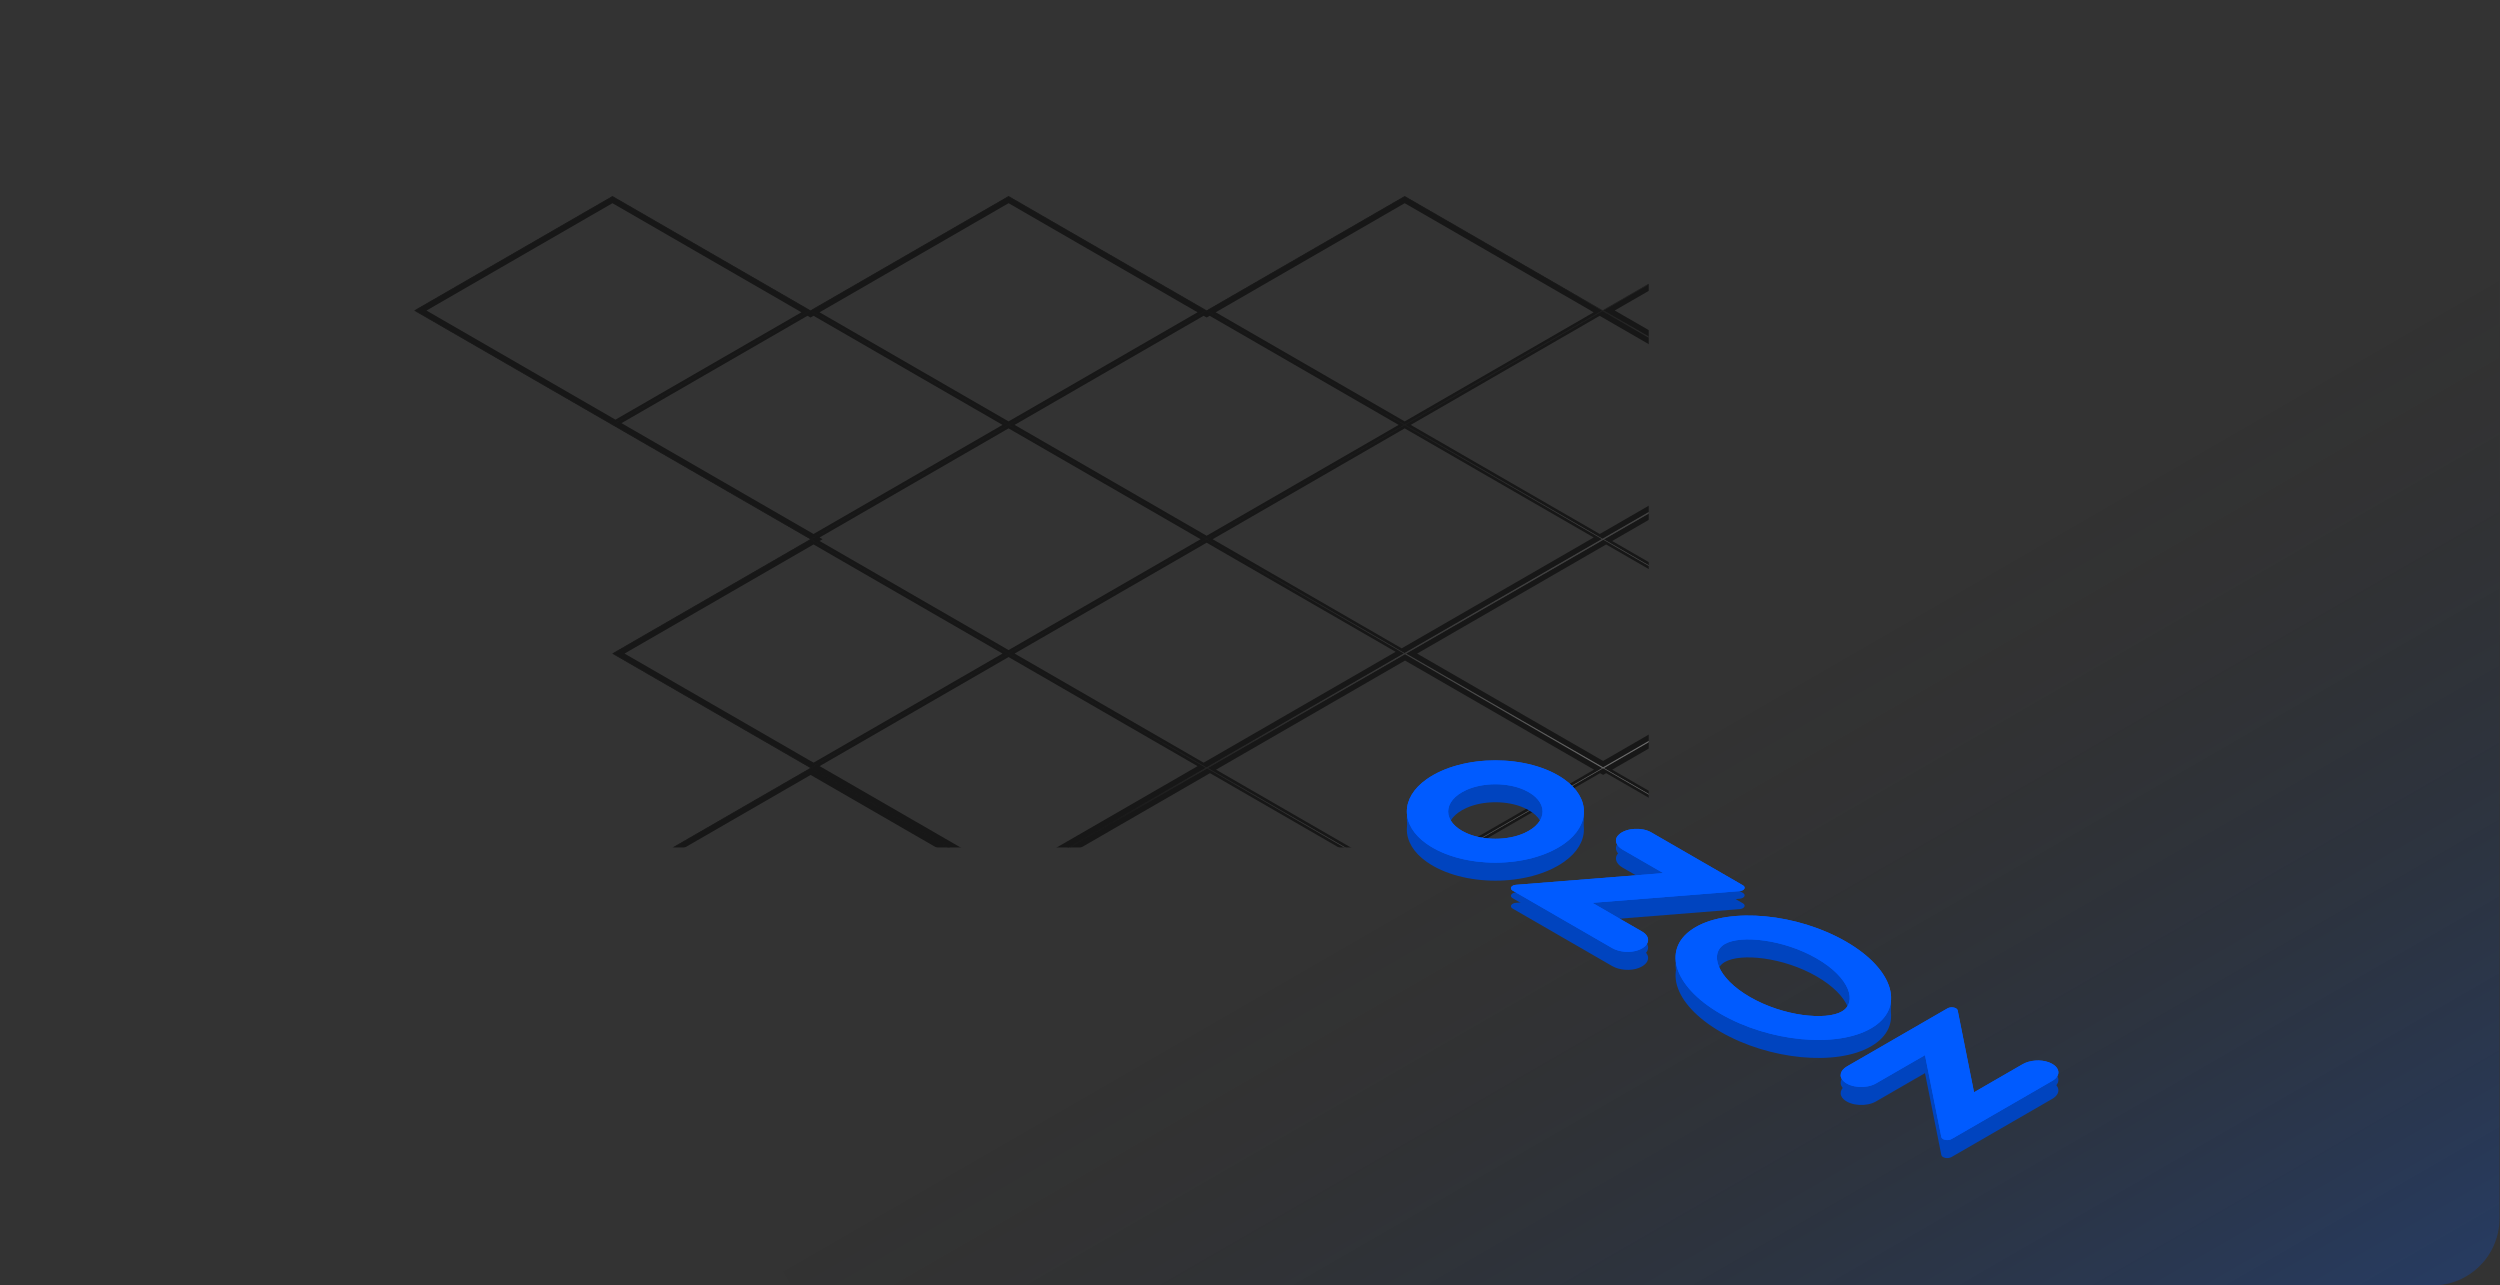 <?xml version="1.0" encoding="UTF-8"?> <svg xmlns="http://www.w3.org/2000/svg" width="4549" height="2339" viewBox="0 0 4549 2339" fill="none"><rect x="0" y="0" width="4549" height="2339" fill="#333333" stroke="none"/><g clip-path="url(#clip0_299_116)"><mask id="path-2-inside-1_299_116" fill="white"><path d="M5079.06 1397.28L4718.67 1189.23L4358.27 1397.28L4718.67 1605.32L5079.06 1397.28Z"></path><path d="M4718.67 1189.23L4358.27 981.179L3997.87 1189.23L4358.27 1397.28L4718.67 1189.23Z"></path><path d="M4358.27 981.179L3997.87 773.131L3637.47 981.179L3997.87 1189.23L4358.27 981.179Z"></path><path d="M4358.27 565.082L3997.87 357.034L3637.47 565.082L3997.87 773.131L4358.27 565.082Z"></path><path d="M3997.87 773.131L3637.47 565.082L3277.08 773.131L3637.47 981.179L3997.87 773.131Z"></path><path d="M3277.73 2437.59L2917.34 2229.54L2556.94 2437.59L2917.34 2645.63L3277.73 2437.59Z"></path><path d="M2917.34 2229.54L2556.94 2021.49L2196.54 2229.54L2556.94 2437.59L2917.34 2229.54Z"></path><path d="M2556.94 2021.49L2196.54 1813.44L1836.14 2021.49L2196.54 2229.54L2556.94 2021.49Z"></path><path d="M2196.54 1813.44L1836.14 1605.39L1475.75 1813.44L1836.14 2021.49L2196.54 1813.44Z"></path><path d="M2917.34 2645.63L2556.94 2437.59L2196.54 2645.63L2556.94 2853.68L2917.34 2645.63Z"></path><path d="M2556.94 2853.68L2196.54 2645.63L1836.14 2853.68L2196.54 3061.73L2556.94 2853.68Z"></path><path d="M2196.54 3061.73L1836.14 2853.68L1475.75 3061.73L1836.14 3269.78L2196.54 3061.73Z"></path><path d="M2556.94 2437.59L2196.54 2229.54L1836.14 2437.59L2196.54 2645.63L2556.94 2437.59Z"></path><path d="M2196.54 2645.63L1836.14 2437.59L1475.75 2645.63L1836.14 2853.68L2196.54 2645.63Z"></path><path d="M1836.14 2853.68L1475.75 2645.63L1115.35 2853.68L1475.75 3061.73L1836.14 2853.68Z"></path><path d="M2196.54 2229.54L1836.14 2021.49L1475.75 2229.54L1836.14 2437.59L2196.54 2229.54Z"></path><path d="M1836.14 2437.59L1475.75 2229.54L1115.35 2437.59L1475.75 2645.63L1836.14 2437.59Z"></path><path d="M1836.14 2021.49L1475.75 1813.44L1115.35 2021.49L1475.75 2229.54L1836.14 2021.49Z"></path><path d="M4719 1605.36L4358.6 1397.31L3998.2 1605.36L4358.6 1813.41L4719 1605.36Z"></path><path d="M4358.6 1397.31L3998.2 1189.26L3637.8 1397.31L3998.2 1605.36L4358.6 1397.31Z"></path><path d="M3998.2 1189.26L3637.8 981.213L3277.41 1189.26L3637.8 1397.31L3998.2 1189.26Z"></path><path d="M3637.8 981.213L3277.41 773.165L2917.01 981.213L3277.41 1189.26L3637.8 981.213Z"></path><path d="M4358.6 1813.41L3998.2 1605.36L3637.8 1813.41L3998.2 2021.45L4358.6 1813.41Z"></path><path d="M3998.2 2021.45L3637.8 1813.41L3277.41 2021.45L3637.8 2229.5L3998.2 2021.45Z"></path><path d="M3637.8 2229.5L3277.41 2021.45L2917.01 2229.5L3277.41 2437.55L3637.8 2229.5Z"></path><path d="M3998.2 1605.36L3637.8 1397.31L3277.41 1605.36L3637.8 1813.41L3998.2 1605.36Z"></path><path d="M3637.8 1813.41L3277.41 1605.36L2917.01 1813.41L3277.41 2021.45L3637.8 1813.41Z"></path><path d="M3277.41 2021.45L2917.01 1813.41L2556.61 2021.45L2917.01 2229.5L3277.41 2021.45Z"></path><path d="M3637.8 1397.31L3277.41 1189.26L2917.01 1397.31L3277.41 1605.36L3637.8 1397.31Z"></path><path d="M3277.41 1605.36L2917.01 1397.31L2556.61 1605.36L2917.01 1813.41L3277.41 1605.36Z"></path><path d="M2917.01 1813.41L2556.61 1605.36L2196.21 1813.41L2556.61 2021.45L2917.01 1813.41Z"></path><path d="M3277.41 1189.26L2917.01 981.213L2556.61 1189.26L2917.01 1397.31L3277.41 1189.26Z"></path><path d="M2917.01 1397.31L2556.61 1189.26L2196.21 1397.31L2556.61 1605.36L2917.01 1397.31Z"></path><path d="M2556.61 1605.36L2196.21 1397.31L1835.81 1605.36L2196.21 1813.41L2556.61 1605.36Z"></path><path d="M3636.85 565.049L3276.46 357L2916.06 565.049L3276.46 773.097L3636.85 565.049Z"></path><path d="M1835.52 1605.36L1475.12 1397.31L1114.73 1605.36L1475.12 1813.41L1835.52 1605.36Z"></path><path d="M3276.78 773.131L2916.39 565.083L2555.99 773.131L2916.39 981.179L3276.78 773.131Z"></path><path d="M2916.39 565.083L2555.99 357.034L2195.59 565.082L2555.99 773.131L2916.39 565.083Z"></path><path d="M2916.39 981.179L2555.99 773.131L2195.59 981.179L2555.99 1189.23L2916.39 981.179Z"></path><path d="M2555.99 1189.23L2195.59 981.179L1835.19 1189.23L2195.59 1397.28L2555.99 1189.23Z"></path><path d="M2195.59 1397.28L1835.19 1189.23L1474.8 1397.28L1835.19 1605.32L2195.59 1397.28Z"></path><path d="M2555.99 773.131L2195.59 565.082L1835.19 773.131L2195.59 981.179L2555.99 773.131Z"></path><path d="M2195.59 981.179L1835.19 773.131L1474.8 981.179L1835.19 1189.23L2195.59 981.179Z"></path><path d="M1835.19 1189.23L1474.8 981.179L1114.4 1189.23L1474.8 1397.28L1835.19 1189.23Z"></path><path d="M2195.59 565.082L1835.19 357.034L1474.8 565.082L1835.19 773.131L2195.59 565.082Z"></path><path d="M1835.19 773.131L1474.8 565.082L1114.4 773.131L1474.8 981.179L1835.19 773.131Z"></path><path d="M1474.8 565.082L1114.4 357.034L754 565.082L1114.4 773.131L1474.8 565.082Z"></path><path d="M5442 1188.53L5081.45 1396.68V1815.11L5442 1606.95V1188.53Z"></path><path d="M5081.45 1396.68L4720.89 1604.84V2023.26L5081.45 1815.11V1396.68Z"></path><path d="M4720.89 1604.84L4360.34 1812.99V2231.42L4720.89 2023.26V1604.84Z"></path><path d="M4360.34 1812.99L3999.79 2021.15V2439.57L4360.34 2231.42V1812.99Z"></path><path d="M3639.24 2229.31L3278.68 2437.46V2855.89L3639.24 2647.73V2229.31Z"></path><path d="M3278.68 2437.46L2918.13 2645.62V3064.04L3278.68 2855.89V2437.46Z"></path><path d="M2918.13 2645.62L2557.58 2853.77V3272.2L2918.13 3064.04V2645.62Z"></path><path d="M3999.79 2021.15L3639.24 2229.31V2647.73L3999.79 2439.57V2021.15Z"></path><path d="M5442 1606.95L5081.45 1815.11L5081.45 2233.53L5442 2025.37V1606.95Z"></path><path d="M5081.45 1815.11L4720.89 2023.26V2441.69L5081.45 2233.53L5081.45 1815.11Z"></path><path d="M4720.89 2023.26L4360.34 2231.42V2649.84L4720.89 2441.69V2023.26Z"></path><path d="M4360.34 2231.42L3999.79 2439.57V2858L4360.34 2649.84V2231.42Z"></path><path d="M3639.24 2647.73L3278.68 2855.89V3274.31L3639.24 3066.15V2647.73Z"></path><path d="M3999.79 2439.57L3639.24 2647.73V3066.15L3999.79 2858V2439.57Z"></path><path d="M5442 2025.37L5081.45 2233.53V2651.95L5442 2443.8L5442 2025.37Z"></path><path d="M5081.45 2233.53L4720.89 2441.69V2860.11L5081.45 2651.95V2233.53Z"></path><path d="M4720.89 2441.69L4360.34 2649.84V3068.26L4720.89 2860.11V2441.69Z"></path><path d="M4360.34 2649.84L3999.79 2858V3276.42L4360.34 3068.26V2649.84Z"></path><path d="M3639.24 3066.15L3278.68 3274.31V3692.73L3639.24 3484.58V3066.15Z"></path><path d="M3999.79 2858L3639.24 3066.15V3484.58L3999.79 3276.42V2858Z"></path><path d="M5442 2443.8L5081.45 2651.95V3070.38L5442 2862.22V2443.8Z"></path><path d="M3999.79 3276.42L3639.24 3484.58V3903L3999.79 3694.84V3276.42Z"></path></mask><path d="M4718.67 773.131L4721.42 768.368L4729.67 773.131L4721.42 777.894L4718.67 773.131ZM4358.27 981.179L4355.52 976.416L4355.52 976.416L4358.27 981.179ZM4358.27 565.082L4355.52 569.846L4347.27 565.082L4355.52 560.319L4358.27 565.082ZM3997.87 773.131L4000.62 768.368L4008.87 773.131L4000.62 777.894L3997.87 773.131ZM1836.14 2021.49L1833.39 2026.25L1825.14 2021.49L1833.39 2016.73L1836.14 2021.49ZM1475.75 2645.63L1473 2650.4L1464.74 2645.63L1473 2640.87L1475.75 2645.63ZM1475.75 2229.54L1478.5 2224.77L1478.5 2224.77L1475.75 2229.54ZM3277.41 1189.26L3274.66 1194.02L3274.66 1194.02L3277.41 1189.26ZM2917.01 1397.31L2914.26 1392.55L2917.01 1390.96L2919.76 1392.55L2917.01 1397.31ZM2195.59 565.082L2192.84 560.319L2195.59 558.732L2198.34 560.319L2195.59 565.082ZM1474.8 981.179L1472.05 985.942L1463.79 981.179L1472.05 976.416L1474.8 981.179ZM1474.8 565.082L1472.05 560.319L1474.8 558.732L1477.55 560.319L1474.8 565.082ZM3278.68 2855.89L3281.43 2860.65L3273.18 2865.41V2855.89H3278.68ZM2197.02 3061.93L2194.27 3057.17L2194.27 3057.17L2197.02 3061.93ZM5081.45 2651.95L5084.2 2656.72L5075.95 2661.48V2651.95H5081.45ZM3999.79 3276.42H4005.29V3279.6L4002.54 3281.18L3999.79 3276.42ZM3639.24 3484.58L3641.99 3489.34L3633.74 3494.1V3484.58H3639.24ZM3281.11 2442.38L2920.71 2650.43L2915.21 2640.9L3275.61 2432.86L3281.11 2442.38ZM4723.32 1610.16L4362.92 1818.2L4357.42 1808.68L4717.82 1600.63L4723.32 1610.16ZM5076.32 1392.51L5436.71 1184.46L5442.21 1193.99L5081.81 1402.04L5076.32 1392.51ZM4721.42 1193.99L4361.02 1402.04L4355.52 1392.51L4715.92 1184.46L4721.42 1193.99ZM4721.42 777.894L4361.02 985.942L4355.52 976.416L4715.92 768.368L4721.42 777.894ZM4361.02 985.942L4000.62 1193.99L3995.12 1184.46L4355.52 976.416L4361.02 985.942ZM4721.42 361.798L4361.02 569.846L4355.52 560.319L4715.92 352.271L4721.42 361.798ZM4361.02 560.319L4721.42 768.368L4715.92 777.894L4355.52 569.846L4361.02 560.319ZM4000.62 777.894L3640.22 985.942L3634.72 976.416L3995.12 768.368L4000.62 777.894ZM4355.52 560.319L4715.92 352.271L4721.42 361.798L4361.02 569.846L4355.52 560.319ZM3640.22 560.319L4000.62 768.368L3995.12 777.894L3634.72 569.846L3640.22 560.319ZM2920.09 2234.3L2559.69 2442.35L2554.19 2432.82L2914.59 2224.77L2920.09 2234.3ZM2559.69 2432.82L2920.09 2640.87L2914.59 2650.4L2554.19 2442.35L2559.69 2432.82ZM2559.69 2026.25L2199.29 2234.3L2193.79 2224.77L2554.19 2016.73L2559.69 2026.25ZM2199.29 2224.77L2559.69 2432.82L2554.19 2442.35L2193.79 2234.3L2199.29 2224.77ZM2199.29 1818.2L1838.89 2026.25L1833.39 2016.73L2193.79 1808.68L2199.29 1818.2ZM1838.89 2016.73L2199.29 2224.77L2193.79 2234.3L1833.39 2026.25L1838.89 2016.73ZM2559.69 2442.35L2199.29 2650.4L2193.79 2640.87L2554.19 2432.82L2559.69 2442.35ZM2199.29 2640.87L2559.69 2848.92L2554.19 2858.45L2193.79 2650.4L2199.29 2640.87ZM2199.29 2650.4L1838.89 2858.45L1833.39 2848.92L2193.79 2640.87L2199.29 2650.4ZM1838.89 2848.92L2199.29 3056.97L2193.79 3066.49L1833.39 2858.45L1838.89 2848.92ZM1838.89 2858.45L1478.5 3066.49L1473 3056.97L1833.39 2848.92L1838.89 2858.45ZM2199.29 2234.3L1838.89 2442.35L1833.39 2432.82L2193.79 2224.77L2199.29 2234.3ZM1838.89 2432.82L2199.29 2640.87L2193.79 2650.4L1833.39 2442.35L1838.89 2432.82ZM1838.89 2442.35L1478.5 2650.4L1473 2640.87L1833.39 2432.82L1838.89 2442.35ZM1478.5 2640.87L1838.89 2848.92L1833.39 2858.45L1473 2650.4L1478.5 2640.87ZM1478.5 2224.77L1838.89 2432.82L1833.39 2442.35L1473 2234.3L1478.5 2224.77ZM1473 2234.3L1112.6 2026.25L1118.1 2016.73L1478.5 2224.77L1473 2234.3ZM4361.35 1402.07L4000.95 1610.12L3995.45 1600.6L4355.85 1392.55L4361.35 1402.07ZM4000.95 1600.6L4361.35 1808.64L4355.85 1818.17L3995.45 1610.12L4000.95 1600.6ZM4000.95 1194.02L3640.55 1402.07L3635.05 1392.55L3995.45 1184.5L4000.95 1194.02ZM3640.55 1392.55L4000.95 1600.6L3995.45 1610.12L3635.05 1402.07L3640.55 1392.55ZM3640.55 985.977L3280.16 1194.02L3274.66 1184.5L3635.05 976.45L3640.55 985.977ZM3280.16 1184.5L3640.55 1392.55L3635.05 1402.07L3274.66 1194.02L3280.16 1184.5ZM2919.76 976.45L3280.16 1184.5L3274.66 1194.02L2914.26 985.977L2919.76 976.45ZM4000.95 1610.12L3640.55 1818.17L3635.05 1808.64L3995.45 1600.6L4000.95 1610.12ZM3640.55 1808.64L4000.95 2016.69L3995.45 2026.22L3635.05 1818.17L3640.55 1808.64ZM3640.55 1818.17L3280.16 2026.22L3274.66 2016.69L3635.05 1808.64L3640.55 1818.17ZM3280.16 2016.69L3640.55 2224.74L3635.05 2234.27L3274.66 2026.22L3280.16 2016.69ZM3280.16 2026.22L2919.76 2234.27L2914.26 2224.74L3274.66 2016.69L3280.16 2026.22ZM3640.55 1402.07L3280.16 1610.12L3274.66 1600.6L3635.05 1392.55L3640.55 1402.07ZM3280.16 1600.6L3640.55 1808.64L3635.05 1818.17L3274.66 1610.12L3280.16 1600.6ZM3280.16 1610.12L2919.76 1818.17L2914.26 1808.64L3274.66 1600.6L3280.16 1610.12ZM2919.76 1808.64L3280.16 2016.69L3274.66 2026.22L2914.26 1818.17L2919.76 1808.64ZM2919.76 1818.17L2559.36 2026.22L2553.86 2016.69L2914.26 1808.64L2919.76 1818.17ZM2919.76 1392.55L3280.16 1600.6L3274.66 1610.12L2914.26 1402.07L2919.76 1392.55ZM2919.76 1402.07L2559.36 1610.12L2553.86 1600.6L2914.26 1392.55L2919.76 1402.07ZM2559.36 1600.6L2919.76 1808.64L2914.26 1818.17L2553.86 1610.12L2559.36 1600.6ZM2559.36 1610.12L2198.96 1818.17L2193.46 1808.64L2553.86 1600.6L2559.36 1610.12ZM2198.96 1392.55L2559.36 1600.6L2553.86 1610.12L2193.46 1402.07L2198.96 1392.55ZM3634.1 560.285L3994.5 352.237L4000 361.763L3639.6 569.812L3634.1 560.285ZM2558.41 352.237L2918.81 560.285L2913.31 569.812L2552.91 361.763L2558.41 352.237ZM1472.38 1402.07L1111.98 1194.02L1117.48 1184.5L1477.87 1392.55L1472.38 1402.07ZM1111.98 2016.69L1472.38 1808.64L1477.87 1818.17L1117.48 2026.22L1111.98 2016.69ZM2919.14 569.846L2558.74 777.894L2553.24 768.368L2913.64 560.319L2919.14 569.846ZM2558.74 768.368L2919.14 976.416L2913.64 985.943L2553.24 777.894L2558.74 768.368ZM2198.34 560.319L2558.74 768.368L2553.24 777.894L2192.84 569.846L2198.34 560.319ZM2558.74 777.894L2198.34 985.942L2192.84 976.416L2553.24 768.368L2558.74 777.894ZM2198.34 976.416L2558.74 1184.46L2553.24 1193.99L2192.84 985.942L2198.34 976.416ZM2198.34 985.942L1837.94 1193.99L1832.44 1184.46L2192.84 976.416L2198.34 985.942ZM1837.94 1184.46L2198.34 1392.51L2192.84 1402.04L1832.44 1193.99L1837.94 1184.46ZM1837.94 1193.99L1477.55 1402.04L1472.05 1392.51L1832.44 1184.46L1837.94 1193.99ZM2198.34 569.846L1837.94 777.894L1832.44 768.368L2192.84 560.319L2198.34 569.846ZM1837.94 768.368L2198.34 976.416L2192.84 985.942L1832.44 777.894L1837.94 768.368ZM1837.94 777.894L1477.55 985.942L1472.05 976.416L1832.44 768.368L1837.94 777.894ZM1477.55 976.416L1837.94 1184.46L1832.44 1193.99L1472.05 985.942L1477.55 976.416ZM1477.55 560.319L1837.94 768.368L1832.44 777.894L1472.05 569.846L1477.55 560.319ZM1477.55 569.846L1117.15 777.894L1111.65 768.368L1472.05 560.319L1477.55 569.846ZM5086.95 1396.68V1815.11H5075.95V1396.68H5086.95ZM5078.7 1810.34L5439.25 1602.19L5444.75 1611.71L5084.2 1819.87L5078.7 1810.34ZM4726.39 1604.84V2023.26H4715.39V1604.84H4726.39ZM4718.14 2018.5L5078.7 1810.34L5084.2 1819.87L4723.64 2028.03L4718.14 2018.5ZM4365.84 1812.99V2231.42H4354.84V1812.99H4365.84ZM4357.59 2226.66L4718.14 2018.5L4723.64 2028.03L4363.09 2236.18L4357.59 2226.66ZM4005.29 2021.15V2439.57H3994.29V2021.15H4005.29ZM3997.04 2434.81L4357.59 2226.66L4363.09 2236.18L4002.54 2444.34L3997.04 2434.81ZM3284.18 2437.46V2855.89H3273.18V2437.46H3284.18ZM3275.93 2851.12L3636.49 2642.97L3641.99 2652.49L3281.43 2860.65L3275.93 2851.12ZM3633.74 2647.73V2229.31H3644.74V2647.73H3633.74ZM2923.63 2645.62V3064.04H2912.63V2645.62H2923.63ZM2560.33 2858.54L2199.77 3066.69L2194.27 3057.17L2554.83 2849.01L2560.33 2858.54ZM3636.49 2642.97L3997.04 2434.81L4002.54 2444.34L3641.99 2652.49L3636.49 2642.97ZM5086.95 1815.11L5086.95 2233.53L5075.95 2233.53L5075.95 1815.11L5086.95 1815.11ZM5078.7 2228.77L5439.25 2020.61L5444.75 2030.14L5084.2 2238.29L5078.7 2228.77ZM4726.39 2023.26V2441.69H4715.39V2023.26H4726.39ZM4718.14 2436.92L5078.7 2228.77L5084.2 2238.29L4723.64 2446.45L4718.14 2436.92ZM4365.84 2231.42V2649.84H4354.84V2231.42H4365.84ZM4357.59 2645.08L4718.14 2436.92L4723.64 2446.45L4363.09 2654.6L4357.59 2645.08ZM4005.29 2439.57V2858H3994.29V2439.57H4005.29ZM3997.04 2853.23L4357.59 2645.08L4363.09 2654.6L4002.54 2862.76L3997.04 2853.23ZM3275.93 3269.55L3636.49 3061.39L3641.99 3070.92L3281.43 3279.07L3275.93 3269.55ZM3633.74 3066.15V2647.73H3644.74V3066.15H3633.74ZM3636.49 3061.39L3997.04 2853.23L4002.54 2862.76L3641.99 3070.92L3636.49 3061.39ZM5086.95 2233.53V2651.95H5075.95V2233.53H5086.95ZM5078.7 2647.19L5439.25 2439.03L5444.75 2448.56L5084.2 2656.72L5078.7 2647.19ZM4726.39 2441.69V2860.11H4715.39V2441.69H4726.39ZM4365.84 2649.84V3068.26H4354.84V2649.84H4365.84ZM4005.29 2858V3276.42H3994.29V2858H4005.29ZM3633.74 3484.58V3066.15H3644.74V3484.58H3633.74ZM3636.49 3479.81L3997.04 3271.66L4002.54 3281.18L3641.99 3489.34L3636.49 3479.81ZM2199.77 3066.69L1839.22 3274.85L1833.72 3265.32L2194.27 3057.17L2199.77 3066.69ZM2920.71 2650.43L1839.51 3274.58L1834.01 3265.05L2915.21 2640.9L2920.71 2650.43ZM4362.92 1818.2L3281.73 2442.35L3276.23 2432.82L4357.42 1808.68L4362.92 1818.2ZM4718.67 1189.23L4713.17 1198.75L4713.17 1198.75L4718.67 1189.23ZM5079.06 1397.28L5084.56 1387.75L5101.07 1397.28L5084.56 1406.8L5079.06 1397.28ZM4358.27 1397.28L4352.77 1406.8L4352.77 1406.8L4358.27 1397.28ZM4718.67 1605.32L4724.17 1614.85L4718.67 1618.03L4713.17 1614.85L4718.67 1605.32ZM4358.27 981.179L4363.77 971.653L4363.77 971.653L4358.27 981.179ZM3997.87 1189.23L4003.37 1179.7L4003.37 1179.7L3997.87 1189.23ZM4358.27 565.082L4363.77 555.556L4380.27 565.082L4363.77 574.609L4358.27 565.082ZM3997.87 773.131L3992.37 782.657L3975.87 773.131L3992.37 763.604L3997.87 773.131ZM3637.47 981.179L3631.97 990.706L3631.97 990.706L3637.47 981.179ZM3997.87 357.034L3992.37 347.508L3997.87 344.333L4003.37 347.508L3997.87 357.034ZM3637.47 565.082L3642.97 574.609L3642.97 574.609L3637.47 565.082ZM3277.08 773.131L3271.58 782.657L3255.07 773.131L3271.58 763.604L3277.08 773.131ZM3277.73 2437.59L3283.23 2428.06L3299.74 2437.59L3283.23 2447.11L3277.73 2437.59ZM2917.34 2229.54L2922.84 2220.01L2922.84 2220.01L2917.34 2229.54ZM2917.34 2645.63L2922.84 2655.16L2922.84 2655.16L2917.34 2645.63ZM2556.94 2021.49L2551.44 2031.02L2551.44 2031.02L2556.94 2021.49ZM2196.54 1813.44L2202.04 1803.91L2202.04 1803.91L2196.54 1813.44ZM1836.14 2021.49L1841.64 2011.96L1858.15 2021.49L1841.64 2031.02L1836.14 2021.49ZM1836.14 1605.39L1830.64 1595.87L1836.14 1592.69L1841.64 1595.87L1836.14 1605.39ZM1475.75 1813.44L1470.25 1822.97L1453.74 1813.44L1470.25 1803.91L1475.75 1813.44ZM2556.94 2853.68L2551.44 2844.16L2551.44 2844.16L2556.94 2853.68ZM2196.54 3061.73L2202.04 3071.26L2202.04 3071.26L2196.54 3061.73ZM1475.75 3061.73L1481.25 3052.2L1481.25 3052.2L1475.75 3061.73ZM1836.14 3269.78L1841.64 3279.31L1836.14 3282.48L1830.64 3279.31L1836.14 3269.78ZM1475.75 2645.63L1481.25 2636.11L1497.75 2645.63L1481.25 2655.16L1475.75 2645.63ZM1115.35 2853.68L1109.85 2863.21L1093.35 2853.68L1109.85 2844.16L1115.35 2853.68ZM1475.75 2229.54L1481.25 2239.06L1481.25 2239.06L1475.75 2229.54ZM1115.35 2437.59L1109.85 2447.11L1093.35 2437.59L1109.85 2428.06L1115.35 2437.59ZM1475.75 1813.44L1470.25 1803.91L1475.75 1800.74L1481.24 1803.91L1475.75 1813.44ZM1115.35 2021.49L1109.85 2031.02L1093.34 2021.49L1109.85 2011.96L1115.35 2021.49ZM1475.75 2229.54L1481.24 2239.06L1475.75 2242.24L1470.25 2239.06L1475.75 2229.54ZM4719 1605.36L4724.5 1595.83L4741 1605.36L4724.5 1614.88L4719 1605.36ZM4358.6 1397.31L4353.1 1406.84L4353.1 1406.84L4358.6 1397.31ZM4358.6 1813.41L4353.1 1803.88L4353.1 1803.88L4358.6 1813.41ZM3998.2 1189.26L4003.7 1179.73L4003.7 1179.73L3998.2 1189.26ZM3637.8 981.213L3643.3 971.687L3637.8 981.213ZM3277.41 773.165L3271.91 763.638L3277.41 760.464L3282.9 763.638L3277.41 773.165ZM2917.01 981.213L2922.51 990.74L2922.51 990.74L2917.01 981.213ZM3998.2 2021.45L3992.7 2011.93L3992.7 2011.93L3998.2 2021.45ZM3637.8 2229.5L3643.3 2239.03L3643.3 2239.03L3637.8 2229.5ZM2917.01 2229.5L2922.51 2219.98L2922.51 2219.98L2917.01 2229.5ZM3277.41 2437.55L3282.9 2447.08L3277.41 2450.25L3271.91 2447.08L3277.41 2437.55ZM2917.01 1397.31L2922.51 1406.84L2917.01 1410.01L2911.51 1406.84L2917.01 1397.31ZM2196.21 1813.41L2201.71 1803.88L2201.71 1803.88L2196.21 1813.41ZM2556.61 1189.26L2551.11 1179.74L2551.11 1179.74L2556.61 1189.26ZM2917.01 1397.31L2922.51 1406.84L2917.01 1410.01L2911.51 1406.84L2917.01 1397.31ZM2196.21 1397.31L2201.71 1406.84L2201.71 1406.84L2196.21 1397.31ZM1835.81 1605.36L1830.31 1614.88L1813.81 1605.36L1830.31 1595.83L1835.81 1605.36ZM3276.46 357L3270.96 347.474L3276.46 344.299L3281.95 347.474L3276.46 357ZM3636.85 565.049L3642.35 555.522L3658.86 565.049L3642.35 574.575L3636.85 565.049ZM2916.06 565.049L2910.56 574.575L2894.06 565.049L2910.56 555.522L2916.06 565.049ZM3276.46 773.097L3281.95 782.623L3276.46 785.798L3270.96 782.623L3276.46 773.097ZM1835.52 1605.36L1841.02 1595.83L1857.52 1605.36L1841.02 1614.88L1835.52 1605.36ZM1475.12 1397.31L1469.63 1387.78L1475.12 1384.61L1480.62 1387.78L1475.12 1397.31ZM1114.73 1605.36L1109.23 1614.88L1092.72 1605.36L1109.23 1595.83L1114.73 1605.36ZM1475.12 1813.41L1480.62 1822.93L1475.12 1826.11L1469.63 1822.93L1475.12 1813.41ZM3276.78 773.131L3282.28 763.604L3298.79 773.131L3282.28 782.657L3276.78 773.131ZM2916.39 565.083L2921.89 555.556L2921.89 555.556L2916.39 565.083ZM2916.39 981.179L2921.89 990.706L2921.89 990.706L2916.39 981.179ZM2555.99 357.034L2550.49 347.508L2555.99 344.333L2561.49 347.508L2555.99 357.034ZM2195.59 565.082L2201.09 574.609L2195.59 577.784L2190.09 574.609L2195.59 565.082ZM1835.19 357.034L1829.69 347.508L1835.19 344.333L1840.69 347.508L1835.19 357.034ZM2555.99 1189.23L2550.49 1179.7L2550.49 1179.7L2555.99 1189.23ZM2195.59 1397.28L2201.09 1406.8L2201.09 1406.8L2195.59 1397.28ZM1474.8 1397.28L1480.3 1387.75L1480.3 1387.75L1474.8 1397.28ZM1835.19 1605.32L1840.69 1614.85L1835.19 1618.03L1829.69 1614.85L1835.19 1605.32ZM1474.8 981.179L1480.3 971.653L1496.8 981.179L1480.3 990.706L1474.8 981.179ZM1114.4 1189.23L1108.9 1198.75L1092.4 1189.23L1108.9 1179.7L1114.4 1189.23ZM1474.8 565.082L1480.3 574.609L1474.8 577.784L1469.3 574.609L1474.8 565.082ZM1114.4 773.131L1108.9 782.657L1108.9 782.657L1114.4 773.131ZM1114.4 357.034L1108.9 347.508L1114.4 344.333L1119.9 347.508L1114.4 357.034ZM754 565.082L748.5 574.609L731.998 565.082L748.5 555.556L754 565.082ZM5442 1188.53L5436.5 1179L5453 1169.47V1188.53H5442ZM5081.45 1396.68L5086.95 1406.21L5086.95 1406.21L5081.45 1396.68ZM4720.89 1604.84L4715.39 1595.31L4715.39 1595.31L4720.89 1604.84ZM3639.24 2229.31L3633.74 2219.78L3633.74 2219.78L3639.24 2229.31ZM3278.68 2437.46L3284.18 2446.99L3284.18 2446.99L3278.68 2437.46ZM3278.68 2855.89L3273.18 2846.36L3289.68 2836.83V2855.89H3278.68ZM2918.13 2645.62L2912.63 2636.09L2912.63 2636.09L2918.13 2645.62ZM2557.58 2853.77H2546.58V2847.42L2552.08 2844.25L2557.58 2853.77ZM2557.58 3272.2L2563.08 3281.72L2546.58 3291.25V3272.2H2557.58ZM5442 2025.37L5431 2025.37V2025.37H5442ZM5442 2443.8L5453 2443.8V2443.8H5442ZM5081.45 2651.95L5075.95 2642.43L5092.45 2632.9V2651.95H5081.45ZM4720.89 2860.11L4715.39 2850.58L4715.39 2850.58L4720.89 2860.11ZM3999.79 3276.42H3988.79V3270.07L3994.29 3266.89L3999.79 3276.42ZM3278.68 3692.73L3284.18 3702.26L3267.68 3711.78V3692.73H3278.68ZM3639.24 3484.58L3633.74 3475.05L3650.24 3465.52V3484.58H3639.24ZM5442 2862.22H5453V2868.57L5447.5 2871.75L5442 2862.22ZM5081.45 3070.38L5086.95 3079.9L5070.45 3089.43V3070.38H5081.45ZM3999.79 3694.84H4010.79V3701.19L4005.29 3704.37L3999.79 3694.84ZM3639.24 3903L3644.74 3912.53L3628.24 3922.05V3903H3639.24ZM4724.17 1179.7L5084.56 1387.75L5073.57 1406.8L4713.17 1198.75L4724.17 1179.7ZM4363.77 1387.75L4724.17 1595.8L4713.17 1614.85L4352.77 1406.8L4363.77 1387.75ZM4713.17 1595.8L5073.57 1387.75L5084.56 1406.8L4724.17 1614.85L4713.17 1595.8ZM4363.77 971.653L4724.17 1179.7L4713.17 1198.75L4352.77 990.706L4363.77 971.653ZM4003.37 1179.7L4363.77 1387.75L4352.77 1406.8L3992.37 1198.75L4003.37 1179.7ZM4363.77 574.609L4003.37 782.657L3992.37 763.604L4352.77 555.556L4363.77 574.609ZM4003.37 763.604L4363.77 971.653L4352.77 990.706L3992.37 782.657L4003.37 763.604ZM3642.97 971.653L4003.37 1179.7L3992.37 1198.75L3631.97 990.706L3642.97 971.653ZM4003.37 347.508L4363.77 555.556L4352.77 574.609L3992.37 366.561L4003.37 347.508ZM4003.37 366.561L3642.97 574.609L3631.97 555.556L3992.37 347.508L4003.37 366.561ZM3642.97 574.609L3282.58 782.657L3271.58 763.604L3631.97 555.556L3642.97 574.609ZM3282.58 763.604L3642.97 971.653L3631.97 990.706L3271.58 782.657L3282.58 763.604ZM3272.23 2447.11L2911.84 2239.06L2922.84 2220.01L3283.23 2428.06L3272.23 2447.11ZM2911.84 2636.11L3272.23 2428.06L3283.23 2447.11L2922.84 2655.16L2911.84 2636.11ZM2911.84 2239.06L2551.44 2031.02L2562.44 2011.96L2922.84 2220.01L2911.84 2239.06ZM2551.44 2031.02L2191.04 1822.97L2202.04 1803.91L2562.44 2011.96L2551.44 2031.02ZM2191.04 1822.97L1830.64 1614.92L1841.64 1595.87L2202.04 1803.91L2191.04 1822.97ZM1841.64 1614.92L1481.25 1822.97L1470.25 1803.91L1830.64 1595.87L1841.64 1614.92ZM1481.25 1803.91L1841.64 2011.96L1830.64 2031.02L1470.25 1822.97L1481.25 1803.91ZM2551.44 2844.16L2911.84 2636.11L2922.84 2655.16L2562.44 2863.21L2551.44 2844.16ZM2191.04 3052.2L2551.44 2844.16L2562.44 2863.21L2202.04 3071.26L2191.04 3052.2ZM1481.25 3052.2L1841.64 3260.25L1830.64 3279.31L1470.25 3071.26L1481.25 3052.2ZM1830.64 3260.25L2191.04 3052.2L2202.04 3071.26L1841.64 3279.31L1830.64 3260.25ZM1481.25 2655.16L1120.85 2863.21L1109.85 2844.16L1470.25 2636.11L1481.25 2655.16ZM1120.85 2844.16L1481.25 3052.2L1470.25 3071.26L1109.85 2863.21L1120.85 2844.16ZM1841.64 2031.02L1481.25 2239.06L1470.25 2220.01L1830.64 2011.96L1841.64 2031.02ZM1481.25 2239.06L1120.85 2447.11L1109.85 2428.06L1470.25 2220.01L1481.25 2239.06ZM1120.85 2428.06L1481.25 2636.11L1470.25 2655.16L1109.85 2447.11L1120.85 2428.06ZM1830.64 2031.02L1470.25 1822.97L1481.24 1803.91L1841.64 2011.96L1830.64 2031.02ZM1481.24 1822.97L1120.85 2031.02L1109.85 2011.96L1470.25 1803.91L1481.24 1822.97ZM1120.85 2011.96L1481.24 2220.01L1470.25 2239.06L1109.85 2031.02L1120.85 2011.96ZM1470.25 2220.01L1830.64 2011.96L1841.64 2031.02L1481.24 2239.06L1470.25 2220.01ZM4713.5 1614.88L4353.1 1406.84L4364.1 1387.78L4724.5 1595.83L4713.5 1614.88ZM4353.1 1803.88L4713.5 1595.83L4724.5 1614.88L4364.1 1822.93L4353.1 1803.88ZM4353.1 1406.84L3992.7 1198.79L4003.7 1179.73L4364.1 1387.78L4353.1 1406.84ZM3992.7 1198.79L3632.3 990.74L3643.3 971.687L4003.7 1179.73L3992.7 1198.79ZM3632.3 990.74L3271.91 782.691L3282.9 763.638L3643.3 971.687L3632.3 990.74ZM3282.9 782.691L2922.51 990.74L2911.51 971.687L3271.91 763.638L3282.9 782.691ZM3992.7 2011.93L4353.1 1803.88L4364.1 1822.93L4003.7 2030.98L3992.7 2011.93ZM3632.3 2219.98L3992.7 2011.93L4003.7 2030.98L3643.3 2239.03L3632.3 2219.98ZM2922.51 2219.98L3282.9 2428.03L3271.91 2447.08L2911.51 2239.03L2922.51 2219.98ZM3271.91 2428.03L3632.3 2219.98L3643.3 2239.03L3282.9 2447.08L3271.91 2428.03ZM2562.11 2011.93L2922.51 2219.98L2911.51 2239.03L2551.11 2030.98L2562.11 2011.93ZM3282.9 1198.79L2922.51 1406.84L2911.51 1387.78L3271.91 1179.74L3282.9 1198.79ZM2201.71 1803.88L2562.11 2011.93L2551.11 2030.98L2190.71 1822.93L2201.71 1803.88ZM2922.51 990.74L2562.11 1198.79L2551.11 1179.74L2911.51 971.687L2922.51 990.74ZM2562.11 1179.74L2922.51 1387.78L2911.51 1406.84L2551.11 1198.79L2562.11 1179.74ZM2911.51 1387.78L3271.91 1179.74L3282.9 1198.79L2922.51 1406.84L2911.51 1387.78ZM2911.51 1406.84L2551.11 1198.79L2562.11 1179.74L2922.51 1387.78L2911.51 1406.84ZM2562.11 1198.79L2201.71 1406.84L2190.71 1387.78L2551.11 1179.74L2562.11 1198.79ZM2201.71 1406.84L1841.31 1614.88L1830.31 1595.83L2190.71 1387.78L2201.71 1406.84ZM1841.31 1595.83L2201.71 1803.88L2190.71 1822.93L1830.31 1614.88L1841.31 1595.83ZM3281.95 347.474L3642.35 555.522L3631.35 574.575L3270.96 366.527L3281.95 347.474ZM3281.95 366.527L2921.56 574.575L2910.56 555.522L3270.96 347.474L3281.95 366.527ZM2921.56 555.522L3281.95 763.57L3270.96 782.623L2910.56 574.575L2921.56 555.522ZM3270.96 763.57L3631.35 555.522L3642.35 574.575L3281.95 782.623L3270.96 763.57ZM1830.02 1614.88L1469.63 1406.84L1480.62 1387.78L1841.02 1595.83L1830.02 1614.88ZM1480.62 1406.84L1120.23 1614.88L1109.23 1595.83L1469.63 1387.78L1480.62 1406.84ZM1120.23 1595.83L1480.62 1803.88L1469.63 1822.93L1109.23 1614.88L1120.23 1595.83ZM1469.63 1803.88L1830.02 1595.83L1841.02 1614.88L1480.62 1822.93L1469.63 1803.88ZM3271.28 782.657L2910.89 574.609L2921.89 555.556L3282.28 763.604L3271.28 782.657ZM2910.89 971.653L3271.28 763.604L3282.28 782.657L2921.89 990.706L2910.89 971.653ZM2910.89 574.609L2550.49 366.561L2561.49 347.508L2921.89 555.556L2910.89 574.609ZM2561.49 366.561L2201.09 574.609L2190.09 555.556L2550.49 347.508L2561.49 366.561ZM1840.69 347.508L2201.09 555.556L2190.09 574.609L1829.69 366.561L1840.69 347.508ZM2550.49 1179.7L2910.89 971.653L2921.89 990.706L2561.49 1198.75L2550.49 1179.7ZM2190.09 1387.75L2550.49 1179.7L2561.49 1198.75L2201.09 1406.8L2190.09 1387.75ZM1480.3 1387.75L1840.69 1595.8L1829.69 1614.85L1469.3 1406.8L1480.3 1387.75ZM1829.69 1595.8L2190.09 1387.75L2201.09 1406.8L1840.69 1614.85L1829.69 1595.8ZM1480.3 990.706L1119.9 1198.75L1108.9 1179.7L1469.3 971.653L1480.3 990.706ZM1119.9 1179.7L1480.3 1387.75L1469.3 1406.8L1108.9 1198.75L1119.9 1179.7ZM1840.69 366.561L1480.3 574.609L1469.3 555.556L1829.69 347.508L1840.69 366.561ZM1119.9 763.604L1480.3 971.653L1469.3 990.706L1108.9 782.657L1119.9 763.604ZM1119.9 347.508L1480.3 555.556L1469.3 574.609L1108.9 366.561L1119.9 347.508ZM1119.9 366.561L759.499 574.609L748.5 555.556L1108.9 347.508L1119.9 366.561ZM759.499 555.556L1119.9 763.604L1108.9 782.657L748.5 574.609L759.499 555.556ZM5453 1188.53V1606.95H5431V1188.53H5453ZM5447.5 1198.05L5086.95 1406.21L5075.95 1387.16L5436.5 1179L5447.5 1198.05ZM5086.95 1406.21L4726.39 1614.37L4715.39 1595.31L5075.95 1387.16L5086.95 1406.21ZM4726.39 1614.37L4365.84 1822.52L4354.84 1803.47L4715.39 1595.31L4726.39 1614.37ZM4365.84 1822.52L4005.29 2030.68L3994.29 2011.62L4354.84 1803.47L4365.84 1822.52ZM3644.74 2238.83L3284.18 2446.99L3273.18 2427.94L3633.74 2219.78L3644.74 2238.83ZM3284.18 2446.99L2923.63 2655.15L2912.63 2636.09L3273.18 2427.94L3284.18 2446.99ZM2912.63 3054.52L3273.18 2846.36L3284.18 2865.41L2923.63 3073.57L2912.63 3054.52ZM2923.63 2655.15L2563.08 2863.3L2552.08 2844.25L2912.63 2636.09L2923.63 2655.15ZM2568.58 2853.77V3272.2H2546.58V2853.77H2568.58ZM2552.08 3262.67L2912.63 3054.52L2923.63 3073.57L2563.08 3281.72L2552.08 3262.67ZM4005.29 2030.68L3644.74 2238.83L3633.74 2219.78L3994.29 2011.62L4005.29 2030.68ZM5453 1606.95V2025.37H5431V1606.95H5453ZM3289.68 2855.89V3274.31H3267.68V2855.89H3289.68ZM5453 2025.37L5453 2443.8L5431 2443.8L5431 2025.37L5453 2025.37ZM4715.39 2850.58L5075.95 2642.43L5086.95 2661.48L4726.39 2869.63L4715.39 2850.58ZM4354.84 3058.74L4715.39 2850.58L4726.39 2869.63L4365.84 3077.79L4354.84 3058.74ZM3994.29 3266.89L4354.84 3058.74L4365.84 3077.79L4005.29 3285.95L3994.29 3266.89ZM3289.68 3274.31V3692.73H3267.68V3274.31H3289.68ZM3273.18 3683.21L3633.74 3475.05L3644.74 3494.1L3284.18 3702.26L3273.18 3683.21ZM5453 2443.8V2862.22H5431V2443.8H5453ZM5092.45 2651.95V3070.38H5070.45V2651.95H5092.45ZM5075.95 3060.85L5436.5 2852.69L5447.5 2871.75L5086.95 3079.9L5075.95 3060.85ZM4010.79 3276.42V3694.84H3988.79V3276.42H4010.79ZM3628.24 3903V3484.58H3650.24V3903H3628.24ZM3633.74 3893.47L3994.29 3685.32L4005.29 3704.37L3644.74 3912.53L3633.74 3893.47Z" fill="url(#paint0_radial_299_116)" mask="url(#path-2-inside-1_299_116)"></path><mask id="path-4-inside-2_299_116" fill="white"><path d="M5079.06 1397.28L4718.67 1189.23L4358.27 1397.28L4718.67 1605.32L5079.06 1397.28Z"></path><path d="M4718.67 1189.23L4358.27 981.179L3997.87 1189.23L4358.27 1397.28L4718.67 1189.23Z"></path><path d="M4358.27 981.179L3997.87 773.131L3637.47 981.179L3997.87 1189.23L4358.27 981.179Z"></path><path d="M4358.27 565.082L3997.87 357.034L3637.47 565.082L3997.87 773.131L4358.27 565.082Z"></path><path d="M3997.87 773.131L3637.47 565.082L3277.08 773.131L3637.47 981.179L3997.87 773.131Z"></path><path d="M3277.73 2437.59L2917.34 2229.54L2556.94 2437.59L2917.34 2645.63L3277.73 2437.59Z"></path><path d="M2917.34 2229.54L2556.94 2021.49L2196.54 2229.54L2556.94 2437.59L2917.34 2229.54Z"></path><path d="M2556.94 2021.49L2196.54 1813.44L1836.14 2021.49L2196.54 2229.54L2556.94 2021.49Z"></path><path d="M2196.54 1813.44L1836.14 1605.39L1475.75 1813.44L1836.14 2021.49L2196.54 1813.44Z"></path><path d="M2917.34 2645.63L2556.94 2437.59L2196.54 2645.63L2556.94 2853.68L2917.34 2645.63Z"></path><path d="M2556.94 2853.68L2196.54 2645.63L1836.14 2853.68L2196.54 3061.73L2556.94 2853.68Z"></path><path d="M2196.54 3061.73L1836.14 2853.68L1475.75 3061.73L1836.14 3269.78L2196.54 3061.73Z"></path><path d="M2556.94 2437.59L2196.54 2229.54L1836.14 2437.59L2196.54 2645.63L2556.94 2437.59Z"></path><path d="M2196.54 2645.63L1836.14 2437.59L1475.75 2645.63L1836.14 2853.68L2196.54 2645.63Z"></path><path d="M1836.14 2853.68L1475.75 2645.63L1115.35 2853.68L1475.75 3061.73L1836.14 2853.68Z"></path><path d="M2196.54 2229.54L1836.14 2021.49L1475.75 2229.54L1836.14 2437.59L2196.54 2229.54Z"></path><path d="M1836.14 2437.59L1475.75 2229.54L1115.35 2437.59L1475.75 2645.63L1836.14 2437.59Z"></path><path d="M1836.14 2021.49L1475.75 1813.44L1115.35 2021.49L1475.75 2229.54L1836.14 2021.49Z"></path><path d="M4719 1605.36L4358.6 1397.31L3998.2 1605.36L4358.6 1813.41L4719 1605.36Z"></path><path d="M4358.6 1397.31L3998.2 1189.26L3637.8 1397.31L3998.2 1605.36L4358.6 1397.31Z"></path><path d="M3998.2 1189.26L3637.8 981.213L3277.41 1189.26L3637.8 1397.31L3998.2 1189.26Z"></path><path d="M3637.8 981.213L3277.41 773.165L2917.01 981.213L3277.41 1189.26L3637.8 981.213Z"></path><path d="M4358.6 1813.41L3998.2 1605.36L3637.8 1813.41L3998.2 2021.45L4358.6 1813.41Z"></path><path d="M3998.2 2021.45L3637.8 1813.41L3277.41 2021.45L3637.8 2229.5L3998.2 2021.45Z"></path><path d="M3637.8 2229.5L3277.41 2021.45L2917.01 2229.5L3277.41 2437.55L3637.8 2229.5Z"></path><path d="M3998.2 1605.36L3637.8 1397.31L3277.41 1605.36L3637.8 1813.41L3998.2 1605.36Z"></path><path d="M3637.8 1813.41L3277.41 1605.36L2917.01 1813.41L3277.41 2021.45L3637.8 1813.41Z"></path><path d="M3277.41 2021.45L2917.01 1813.41L2556.61 2021.45L2917.01 2229.5L3277.41 2021.45Z"></path><path d="M3637.8 1397.31L3277.41 1189.26L2917.01 1397.31L3277.41 1605.36L3637.8 1397.31Z"></path><path d="M3277.41 1605.36L2917.01 1397.31L2556.61 1605.36L2917.01 1813.41L3277.41 1605.36Z"></path><path d="M2917.01 1813.41L2556.61 1605.36L2196.21 1813.41L2556.61 2021.45L2917.01 1813.41Z"></path><path d="M3277.41 1189.26L2917.01 981.213L2556.61 1189.26L2917.01 1397.31L3277.41 1189.26Z"></path><path d="M2917.01 1397.31L2556.61 1189.26L2196.21 1397.31L2556.61 1605.36L2917.01 1397.31Z"></path><path d="M2556.61 1605.36L2196.21 1397.31L1835.81 1605.36L2196.21 1813.41L2556.61 1605.36Z"></path><path d="M3636.85 565.049L3276.46 357L2916.06 565.049L3276.46 773.097L3636.85 565.049Z"></path><path d="M1835.52 1605.36L1475.12 1397.31L1114.73 1605.36L1475.12 1813.41L1835.52 1605.36Z"></path><path d="M3276.78 773.131L2916.39 565.083L2555.99 773.131L2916.39 981.179L3276.78 773.131Z"></path><path d="M2916.39 565.083L2555.99 357.034L2195.59 565.082L2555.99 773.131L2916.39 565.083Z"></path><path d="M2916.39 981.179L2555.99 773.131L2195.59 981.179L2555.99 1189.23L2916.39 981.179Z"></path><path d="M2555.99 1189.23L2195.59 981.179L1835.19 1189.23L2195.59 1397.28L2555.99 1189.23Z"></path><path d="M2195.59 1397.28L1835.19 1189.23L1474.8 1397.28L1835.19 1605.32L2195.59 1397.28Z"></path><path d="M2555.99 773.131L2195.59 565.082L1835.19 773.131L2195.59 981.179L2555.99 773.131Z"></path><path d="M2195.59 981.179L1835.19 773.131L1474.8 981.179L1835.19 1189.23L2195.59 981.179Z"></path><path d="M1835.19 1189.23L1474.8 981.179L1114.4 1189.23L1474.8 1397.28L1835.19 1189.23Z"></path><path d="M2195.59 565.082L1835.19 357.034L1474.8 565.082L1835.19 773.131L2195.59 565.082Z"></path><path d="M1835.19 773.131L1474.8 565.082L1114.4 773.131L1474.8 981.179L1835.19 773.131Z"></path><path d="M1474.8 565.082L1114.4 357.034L754 565.082L1114.4 773.131L1474.8 565.082Z"></path><path d="M5442 1188.53L5081.45 1396.68V1815.11L5442 1606.95V1188.53Z"></path><path d="M5081.45 1396.68L4720.89 1604.84V2023.26L5081.45 1815.11V1396.68Z"></path><path d="M4720.89 1604.84L4360.34 1812.99V2231.42L4720.89 2023.26V1604.84Z"></path><path d="M4360.34 1812.99L3999.79 2021.15V2439.57L4360.34 2231.42V1812.99Z"></path><path d="M3639.24 2229.31L3278.68 2437.46V2855.89L3639.24 2647.73V2229.31Z"></path><path d="M3278.68 2437.46L2918.13 2645.62V3064.04L3278.68 2855.89V2437.46Z"></path><path d="M2918.13 2645.62L2557.58 2853.77V3272.2L2918.13 3064.04V2645.62Z"></path><path d="M3999.79 2021.15L3639.24 2229.31V2647.73L3999.79 2439.57V2021.15Z"></path><path d="M5442 1606.95L5081.45 1815.11L5081.45 2233.53L5442 2025.37V1606.95Z"></path><path d="M5081.45 1815.11L4720.89 2023.26V2441.69L5081.45 2233.53L5081.45 1815.11Z"></path><path d="M4720.89 2023.26L4360.34 2231.42V2649.84L4720.89 2441.69V2023.26Z"></path><path d="M4360.34 2231.42L3999.79 2439.57V2858L4360.34 2649.84V2231.42Z"></path><path d="M3639.24 2647.73L3278.68 2855.89V3274.31L3639.24 3066.15V2647.73Z"></path><path d="M3999.79 2439.57L3639.24 2647.73V3066.15L3999.79 2858V2439.57Z"></path><path d="M5442 2025.37L5081.45 2233.53V2651.95L5442 2443.8L5442 2025.37Z"></path><path d="M5081.45 2233.53L4720.89 2441.69V2860.11L5081.45 2651.95V2233.53Z"></path><path d="M4720.89 2441.69L4360.34 2649.84V3068.26L4720.89 2860.11V2441.69Z"></path><path d="M4360.34 2649.84L3999.79 2858V3276.42L4360.34 3068.26V2649.84Z"></path><path d="M3639.24 3066.15L3278.68 3274.31V3692.73L3639.24 3484.58V3066.15Z"></path><path d="M3999.79 2858L3639.24 3066.15V3484.58L3999.79 3276.42V2858Z"></path><path d="M5442 2443.8L5081.45 2651.95V3070.38L5442 2862.22V2443.8Z"></path><path d="M3999.79 3276.42L3639.24 3484.58V3903L3999.79 3694.84V3276.42Z"></path></mask><path d="M4718.67 773.131L4718.92 772.698L4719.67 773.131L4718.92 773.564L4718.67 773.131ZM4358.27 981.179L4358.02 980.746L4358.02 980.746L4358.27 981.179ZM4358.27 565.082L4358.02 565.516L4357.27 565.082L4358.02 564.649L4358.27 565.082ZM3997.87 773.131L3998.12 772.698L3998.87 773.131L3998.12 773.564L3997.87 773.131ZM1836.14 2021.49L1835.89 2021.92L1835.14 2021.49L1835.89 2021.06L1836.14 2021.49ZM1475.75 2645.63L1475.5 2646.07L1474.75 2645.63L1475.5 2645.2L1475.75 2645.63ZM1475.75 2229.54L1476 2229.1L1476 2229.1L1475.75 2229.54ZM3277.41 1189.26L3277.16 1189.69L3277.16 1189.69L3277.41 1189.26ZM2917.01 1397.31L2916.76 1396.88L2917.01 1396.73L2917.26 1396.88L2917.01 1397.31ZM2195.59 565.082L2195.34 564.649L2195.59 564.505L2195.84 564.649L2195.59 565.082ZM1474.8 981.179L1474.55 981.612L1473.8 981.179L1474.55 980.746L1474.8 981.179ZM1474.8 565.082L1474.55 564.649L1474.8 564.505L1475.05 564.649L1474.8 565.082ZM3278.68 2855.89L3278.93 2856.32L3278.18 2856.75V2855.89H3278.68ZM2197.02 3061.93L2196.77 3061.5L2196.77 3061.5L2197.02 3061.93ZM5081.45 2651.95L5081.7 2652.39L5080.95 2652.82V2651.95H5081.45ZM3999.79 3276.42H4000.29V3276.71L4000.04 3276.85L3999.79 3276.42ZM3639.24 3484.58L3639.49 3485.01L3638.74 3485.44V3484.58H3639.24ZM3278.61 2438.05L2918.21 2646.1L2917.71 2645.24L3278.11 2437.19L3278.61 2438.05ZM4720.82 1605.83L4360.42 1813.87L4359.92 1813.01L4720.32 1604.96L4720.82 1605.83ZM5078.82 1396.84L5439.21 1188.79L5439.71 1189.66L5079.31 1397.71L5078.82 1396.84ZM4718.92 1189.66L4358.52 1397.71L4358.02 1396.84L4718.42 1188.79L4718.92 1189.66ZM4718.92 773.564L4358.52 981.612L4358.02 980.746L4718.42 772.698L4718.92 773.564ZM4358.52 981.612L3998.12 1189.66L3997.62 1188.79L4358.02 980.746L4358.52 981.612ZM4718.92 357.467L4358.52 565.516L4358.02 564.649L4718.42 356.601L4718.92 357.467ZM4358.52 564.649L4718.92 772.698L4718.42 773.564L4358.02 565.516L4358.52 564.649ZM3998.12 773.564L3637.72 981.612L3637.22 980.746L3997.62 772.698L3998.12 773.564ZM4358.02 564.649L4718.42 356.601L4718.92 357.467L4358.52 565.516L4358.02 564.649ZM3637.72 564.649L3998.12 772.698L3997.62 773.564L3637.22 565.516L3637.72 564.649ZM2917.59 2229.97L2557.19 2438.02L2556.69 2437.15L2917.09 2229.1L2917.59 2229.97ZM2557.19 2437.15L2917.59 2645.2L2917.09 2646.07L2556.69 2438.02L2557.19 2437.15ZM2557.19 2021.92L2196.79 2229.97L2196.29 2229.1L2556.69 2021.06L2557.19 2021.92ZM2196.79 2229.1L2557.19 2437.15L2556.69 2438.02L2196.29 2229.97L2196.79 2229.1ZM2196.79 1813.87L1836.39 2021.92L1835.89 2021.06L2196.29 1813.01L2196.79 1813.87ZM1836.39 2021.06L2196.79 2229.1L2196.29 2229.97L1835.89 2021.92L1836.39 2021.06ZM2557.19 2438.02L2196.79 2646.07L2196.29 2645.2L2556.69 2437.15L2557.19 2438.02ZM2196.79 2645.2L2557.19 2853.25L2556.69 2854.12L2196.29 2646.07L2196.79 2645.2ZM2196.79 2646.07L1836.39 2854.12L1835.89 2853.25L2196.29 2645.2L2196.79 2646.07ZM1836.39 2853.25L2196.79 3061.3L2196.29 3062.16L1835.89 2854.12L1836.39 2853.25ZM1836.39 2854.12L1476 3062.16L1475.5 3061.3L1835.89 2853.25L1836.39 2854.12ZM2196.79 2229.97L1836.39 2438.02L1835.89 2437.15L2196.29 2229.1L2196.79 2229.97ZM1836.39 2437.15L2196.79 2645.2L2196.29 2646.07L1835.89 2438.02L1836.39 2437.15ZM1836.39 2438.02L1476 2646.07L1475.5 2645.2L1835.89 2437.15L1836.39 2438.02ZM1476 2645.2L1836.39 2853.25L1835.89 2854.12L1475.5 2646.07L1476 2645.2ZM1476 2229.1L1836.39 2437.15L1835.89 2438.02L1475.5 2229.97L1476 2229.1ZM1475.5 2229.97L1115.1 2021.92L1115.6 2021.06L1476 2229.1L1475.5 2229.97ZM4358.85 1397.74L3998.45 1605.79L3997.95 1604.93L4358.35 1396.88L4358.85 1397.74ZM3998.45 1604.93L4358.85 1812.97L4358.35 1813.84L3997.95 1605.79L3998.45 1604.93ZM3998.45 1189.69L3638.05 1397.74L3637.55 1396.88L3997.95 1188.83L3998.45 1189.69ZM3638.05 1396.88L3998.45 1604.93L3997.95 1605.79L3637.55 1397.74L3638.05 1396.88ZM3638.05 981.646L3277.66 1189.69L3277.16 1188.83L3637.55 980.78L3638.05 981.646ZM3277.66 1188.83L3638.05 1396.88L3637.55 1397.74L3277.16 1189.69L3277.66 1188.83ZM2917.26 980.78L3277.66 1188.83L3277.16 1189.69L2916.76 981.646L2917.26 980.78ZM3998.45 1605.79L3638.05 1813.84L3637.55 1812.97L3997.95 1604.93L3998.45 1605.79ZM3638.05 1812.97L3998.45 2021.02L3997.95 2021.89L3637.55 1813.84L3638.05 1812.97ZM3638.05 1813.84L3277.66 2021.89L3277.16 2021.02L3637.55 1812.97L3638.05 1813.84ZM3277.66 2021.02L3638.05 2229.07L3637.55 2229.94L3277.16 2021.89L3277.66 2021.02ZM3277.66 2021.89L2917.26 2229.94L2916.76 2229.07L3277.16 2021.02L3277.66 2021.89ZM3638.05 1397.74L3277.66 1605.79L3277.16 1604.93L3637.55 1396.88L3638.05 1397.74ZM3277.66 1604.93L3638.05 1812.97L3637.55 1813.84L3277.16 1605.79L3277.66 1604.93ZM3277.66 1605.79L2917.26 1813.84L2916.76 1812.97L3277.16 1604.93L3277.66 1605.79ZM2917.26 1812.97L3277.66 2021.02L3277.16 2021.89L2916.76 1813.84L2917.26 1812.97ZM2917.26 1813.84L2556.86 2021.89L2556.36 2021.02L2916.76 1812.97L2917.26 1813.84ZM2917.26 1396.88L3277.66 1604.93L3277.16 1605.79L2916.76 1397.74L2917.26 1396.88ZM2917.26 1397.74L2556.86 1605.79L2556.36 1604.93L2916.76 1396.88L2917.26 1397.74ZM2556.86 1604.93L2917.26 1812.97L2916.76 1813.84L2556.36 1605.79L2556.86 1604.93ZM2556.86 1605.79L2196.46 1813.84L2195.96 1812.97L2556.36 1604.93L2556.86 1605.79ZM2196.46 1396.88L2556.86 1604.93L2556.36 1605.79L2195.96 1397.74L2196.46 1396.88ZM3636.6 564.615L3997 356.567L3997.5 357.433L3637.1 565.482L3636.6 564.615ZM2555.91 356.567L2916.31 564.616L2915.81 565.482L2555.41 357.433L2555.91 356.567ZM1474.87 1397.74L1114.48 1189.69L1114.98 1188.83L1475.37 1396.88L1474.87 1397.74ZM1114.48 2021.02L1474.87 1812.97L1475.37 1813.84L1114.98 2021.89L1114.48 2021.02ZM2916.64 565.516L2556.24 773.564L2555.74 772.698L2916.14 564.65L2916.64 565.516ZM2556.24 772.698L2916.64 980.746L2916.14 981.612L2555.74 773.564L2556.24 772.698ZM2195.84 564.649L2556.24 772.698L2555.74 773.564L2195.34 565.516L2195.84 564.649ZM2556.24 773.564L2195.84 981.612L2195.34 980.746L2555.74 772.698L2556.24 773.564ZM2195.84 980.746L2556.24 1188.79L2555.74 1189.66L2195.34 981.612L2195.84 980.746ZM2195.84 981.612L1835.44 1189.66L1834.94 1188.79L2195.34 980.746L2195.84 981.612ZM1835.44 1188.79L2195.84 1396.84L2195.34 1397.71L1834.94 1189.66L1835.44 1188.79ZM1835.44 1189.66L1475.05 1397.71L1474.55 1396.84L1834.94 1188.79L1835.44 1189.66ZM2195.84 565.516L1835.44 773.564L1834.94 772.698L2195.34 564.649L2195.84 565.516ZM1835.44 772.698L2195.84 980.746L2195.34 981.612L1834.94 773.564L1835.44 772.698ZM1835.44 773.564L1475.05 981.612L1474.55 980.746L1834.94 772.698L1835.44 773.564ZM1475.05 980.746L1835.44 1188.79L1834.94 1189.66L1474.55 981.612L1475.05 980.746ZM1475.05 564.649L1835.44 772.698L1834.94 773.564L1474.55 565.516L1475.05 564.649ZM1475.05 565.516L1114.65 773.564L1114.15 772.698L1474.55 564.649L1475.05 565.516ZM5081.95 1396.68V1815.11H5080.95V1396.68H5081.95ZM5081.2 1814.67L5441.75 1606.52L5442.25 1607.38L5081.7 1815.54L5081.2 1814.67ZM4721.39 1604.84V2023.26H4720.39V1604.84H4721.39ZM4720.64 2022.83L5081.2 1814.67L5081.7 1815.54L4721.14 2023.7L4720.64 2022.83ZM4360.84 1812.99V2231.42H4359.84V1812.99H4360.84ZM4360.09 2230.99L4720.64 2022.83L4721.14 2023.7L4360.59 2231.85L4360.09 2230.99ZM4000.29 2021.15V2439.57H3999.29V2021.15H4000.29ZM3999.54 2439.14L4360.09 2230.99L4360.59 2231.85L4000.04 2440.01L3999.54 2439.14ZM3279.18 2437.46V2855.89H3278.18V2437.46H3279.18ZM3278.43 2855.45L3638.99 2647.3L3639.49 2648.16L3278.93 2856.32L3278.43 2855.45ZM3638.74 2647.73V2229.31H3639.74V2647.73H3638.74ZM2918.63 2645.62V3064.04H2917.63V2645.62H2918.63ZM2557.83 2854.21L2197.27 3062.36L2196.77 3061.5L2557.33 2853.34L2557.83 2854.21ZM3638.99 2647.3L3999.54 2439.14L4000.04 2440.01L3639.49 2648.16L3638.99 2647.3ZM5081.95 1815.11L5081.95 2233.53L5080.95 2233.53L5080.95 1815.11L5081.95 1815.11ZM5081.2 2233.1L5441.75 2024.94L5442.25 2025.81L5081.7 2233.96L5081.2 2233.1ZM4721.39 2023.26V2441.69H4720.39V2023.26H4721.39ZM4720.64 2441.25L5081.2 2233.1L5081.7 2233.96L4721.14 2442.12L4720.64 2441.25ZM4360.84 2231.42V2649.84H4359.84V2231.42H4360.84ZM4360.09 2649.41L4720.64 2441.25L4721.14 2442.12L4360.59 2650.27L4360.09 2649.41ZM4000.29 2439.57V2858H3999.29V2439.57H4000.29ZM3999.54 2857.56L4360.09 2649.41L4360.59 2650.27L4000.04 2858.43L3999.54 2857.56ZM3278.43 3273.88L3638.99 3065.72L3639.49 3066.59L3278.93 3274.74L3278.43 3273.88ZM3638.74 3066.15V2647.73H3639.74V3066.15H3638.74ZM3638.99 3065.72L3999.54 2857.56L4000.04 2858.43L3639.49 3066.59L3638.99 3065.72ZM5081.95 2233.53V2651.95H5080.95V2233.53H5081.95ZM5081.2 2651.52L5441.75 2443.36L5442.25 2444.23L5081.7 2652.39L5081.2 2651.52ZM4721.39 2441.69V2860.11H4720.39V2441.69H4721.39ZM4360.84 2649.84V3068.26H4359.84V2649.84H4360.84ZM4000.29 2858V3276.42H3999.29V2858H4000.29ZM3638.74 3484.58V3066.15H3639.74V3484.58H3638.74ZM3638.99 3484.14L3999.54 3275.99L4000.04 3276.85L3639.49 3485.01L3638.99 3484.14ZM2197.27 3062.36L1836.72 3270.52L1836.22 3269.65L2196.77 3061.5L2197.27 3062.36ZM2918.21 2646.1L1837.01 3270.25L1836.51 3269.38L2917.71 2645.24L2918.21 2646.1ZM4360.42 1813.87L3279.23 2438.02L3278.73 2437.15L4359.92 1813.01L4360.42 1813.87ZM4718.67 1189.23L4718.17 1190.09L4718.17 1190.09L4718.67 1189.23ZM5079.06 1397.28L5079.56 1396.41L5081.07 1397.28L5079.56 1398.14L5079.06 1397.28ZM4358.27 1397.28L4357.77 1398.14L4357.77 1398.14L4358.27 1397.28ZM4718.67 1605.32L4719.17 1606.19L4718.67 1606.48L4718.17 1606.19L4718.67 1605.32ZM4358.27 981.179L4358.77 980.313L4358.77 980.313L4358.27 981.179ZM3997.87 1189.23L3998.37 1188.36L3998.37 1188.36L3997.87 1189.23ZM4358.27 565.082L4358.77 564.216L4360.27 565.082L4358.77 565.949L4358.27 565.082ZM3997.87 773.131L3997.37 773.997L3995.87 773.131L3997.37 772.265L3997.87 773.131ZM3637.47 981.179L3636.97 982.045L3636.97 982.045L3637.47 981.179ZM3997.87 357.034L3997.37 356.168L3997.87 355.88L3998.37 356.168L3997.87 357.034ZM3637.47 565.082L3637.97 565.949L3637.97 565.949L3637.47 565.082ZM3277.08 773.131L3276.58 773.997L3275.08 773.131L3276.58 772.265L3277.08 773.131ZM3277.73 2437.59L3278.23 2436.72L3279.73 2437.59L3278.23 2438.45L3277.73 2437.59ZM2917.34 2229.54L2917.84 2228.67L2917.84 2228.67L2917.34 2229.54ZM2917.34 2645.63L2917.84 2646.5L2917.84 2646.5L2917.34 2645.63ZM2556.94 2021.49L2556.44 2022.35L2556.44 2022.35L2556.94 2021.49ZM2196.54 1813.44L2197.04 1812.57L2197.04 1812.57L2196.54 1813.44ZM1836.14 2021.49L1836.64 2020.62L1838.14 2021.49L1836.64 2022.36L1836.14 2021.49ZM1836.14 1605.39L1835.64 1604.53L1836.14 1604.24L1836.64 1604.53L1836.14 1605.39ZM1475.75 1813.44L1475.25 1814.31L1473.75 1813.44L1475.25 1812.57L1475.75 1813.44ZM2556.94 2853.68L2556.44 2852.82L2556.44 2852.82L2556.94 2853.68ZM2196.54 3061.73L2197.04 3062.6L2197.04 3062.6L2196.54 3061.73ZM1475.75 3061.73L1476.25 3060.86L1476.25 3060.86L1475.75 3061.73ZM1836.14 3269.78L1836.64 3270.65L1836.14 3270.93L1835.64 3270.65L1836.14 3269.78ZM1475.75 2645.63L1476.25 2644.77L1477.75 2645.63L1476.25 2646.5L1475.75 2645.63ZM1115.35 2853.68L1114.85 2854.55L1113.35 2853.68L1114.85 2852.82L1115.35 2853.68ZM1475.75 2229.54L1476.25 2230.4L1476.25 2230.4L1475.75 2229.54ZM1115.35 2437.59L1114.85 2438.45L1113.35 2437.59L1114.85 2436.72L1115.35 2437.59ZM1475.75 1813.44L1475.25 1812.57L1475.75 1812.29L1476.25 1812.57L1475.75 1813.44ZM1115.35 2021.49L1114.85 2022.36L1113.35 2021.49L1114.85 2020.62L1115.35 2021.49ZM1475.75 2229.54L1476.25 2230.4L1475.75 2230.69L1475.25 2230.4L1475.75 2229.54ZM4719 1605.36L4719.5 1604.49L4721 1605.36L4719.5 1606.22L4719 1605.36ZM4358.6 1397.31L4358.1 1398.18L4358.1 1398.18L4358.6 1397.31ZM4358.6 1813.41L4358.1 1812.54L4358.1 1812.54L4358.6 1813.41ZM3998.2 1189.26L3998.7 1188.4L3998.7 1188.4L3998.2 1189.26ZM3637.8 981.213L3638.3 980.347L3637.8 981.213ZM3277.41 773.165L3276.91 772.299L3277.41 772.01L3277.91 772.299L3277.41 773.165ZM2917.01 981.213L2917.51 982.079L2917.51 982.079L2917.01 981.213ZM3998.2 2021.45L3997.7 2020.59L3997.7 2020.59L3998.2 2021.45ZM3637.8 2229.5L3638.3 2230.37L3638.3 2230.37L3637.8 2229.5ZM2917.01 2229.5L2917.51 2228.64L2917.51 2228.64L2917.01 2229.5ZM3277.41 2437.55L3277.91 2438.42L3277.41 2438.71L3276.91 2438.42L3277.41 2437.55ZM2917.01 1397.31L2917.51 1398.18L2917.01 1398.46L2916.51 1398.18L2917.01 1397.31ZM2196.21 1813.41L2196.71 1812.54L2196.71 1812.54L2196.21 1813.41ZM2556.61 1189.26L2556.11 1188.4L2556.11 1188.4L2556.61 1189.26ZM2917.01 1397.31L2917.51 1398.18L2917.01 1398.46L2916.51 1398.18L2917.01 1397.31ZM2196.21 1397.31L2196.71 1398.18L2196.71 1398.18L2196.21 1397.31ZM1835.81 1605.36L1835.31 1606.22L1833.81 1605.36L1835.31 1604.49L1835.81 1605.36ZM3276.46 357L3275.96 356.134L3276.46 355.845L3276.96 356.134L3276.46 357ZM3636.85 565.049L3637.35 564.182L3638.85 565.049L3637.35 565.915L3636.85 565.049ZM2916.06 565.049L2915.56 565.915L2914.06 565.049L2915.56 564.183L2916.06 565.049ZM3276.46 773.097L3276.96 773.963L3276.46 774.252L3275.96 773.963L3276.46 773.097ZM1835.52 1605.36L1836.02 1604.49L1837.52 1605.36L1836.02 1606.22L1835.52 1605.36ZM1475.12 1397.31L1474.62 1396.44L1475.12 1396.16L1475.62 1396.44L1475.12 1397.31ZM1114.73 1605.36L1114.23 1606.22L1112.73 1605.36L1114.23 1604.49L1114.73 1605.36ZM1475.12 1813.41L1475.62 1814.27L1475.12 1814.56L1474.62 1814.27L1475.12 1813.41ZM3276.78 773.131L3277.28 772.265L3278.78 773.131L3277.28 773.997L3276.78 773.131ZM2916.39 565.083L2916.89 564.217L2916.89 564.217L2916.39 565.083ZM2916.39 981.179L2916.89 982.045L2916.89 982.045L2916.39 981.179ZM2555.99 357.034L2555.49 356.168L2555.99 355.879L2556.49 356.168L2555.99 357.034ZM2195.59 565.082L2196.09 565.949L2195.59 566.237L2195.09 565.949L2195.59 565.082ZM1835.19 357.034L1834.69 356.168L1835.19 355.88L1835.69 356.168L1835.19 357.034ZM2555.99 1189.23L2555.49 1188.36L2555.49 1188.36L2555.99 1189.23ZM2195.59 1397.28L2196.09 1398.14L2196.09 1398.14L2195.59 1397.28ZM1474.8 1397.28L1475.3 1396.41L1475.3 1396.41L1474.8 1397.28ZM1835.19 1605.32L1835.69 1606.19L1835.19 1606.48L1834.69 1606.19L1835.19 1605.32ZM1474.8 981.179L1475.3 980.313L1476.8 981.179L1475.3 982.045L1474.8 981.179ZM1114.4 1189.23L1113.9 1190.09L1112.4 1189.23L1113.9 1188.36L1114.4 1189.23ZM1474.8 565.082L1475.3 565.949L1474.8 566.237L1474.3 565.949L1474.8 565.082ZM1114.4 773.131L1113.9 773.997L1113.9 773.997L1114.4 773.131ZM1114.4 357.034L1113.9 356.168L1114.4 355.88L1114.9 356.168L1114.4 357.034ZM754 565.082L753.5 565.949L752 565.082L753.5 564.216L754 565.082ZM5442 1188.53L5441.5 1187.66L5443 1186.79V1188.53H5442ZM5081.45 1396.68L5081.95 1397.55L5081.95 1397.55L5081.45 1396.68ZM4720.89 1604.84L4720.39 1603.97L4720.39 1603.97L4720.89 1604.84ZM3639.24 2229.31L3638.74 2228.44L3638.74 2228.44L3639.24 2229.31ZM3278.68 2437.46L3279.18 2438.33L3279.18 2438.33L3278.68 2437.46ZM3278.68 2855.89L3278.18 2855.02L3279.68 2854.15V2855.89H3278.68ZM2918.13 2645.62L2917.63 2644.75L2917.63 2644.75L2918.13 2645.62ZM2557.58 2853.77H2556.58V2853.2L2557.08 2852.91L2557.58 2853.77ZM2557.58 3272.2L2558.08 3273.06L2556.58 3273.93V3272.2H2557.58ZM5442 2025.37L5441 2025.37V2025.37H5442ZM5442 2443.8L5443 2443.8V2443.8H5442ZM5081.45 2651.95L5080.95 2651.09L5082.45 2650.22V2651.95H5081.45ZM4720.89 2860.11L4720.39 2859.24L4720.39 2859.24L4720.89 2860.11ZM3999.79 3276.42H3998.79V3275.84L3999.29 3275.55L3999.79 3276.42ZM3278.68 3692.73L3279.18 3693.6L3277.68 3694.46V3692.73H3278.68ZM3639.24 3484.58L3638.74 3483.71L3640.24 3482.84V3484.58H3639.24ZM5442 2862.22H5443V2862.8L5442.5 2863.09L5442 2862.22ZM5081.45 3070.38L5081.95 3071.24L5080.45 3072.11V3070.38H5081.45ZM3999.79 3694.84H4000.79V3695.42L4000.29 3695.71L3999.79 3694.84ZM3639.24 3903L3639.74 3903.87L3638.24 3904.73V3903H3639.24ZM4719.17 1188.36L5079.56 1396.41L5078.57 1398.14L4718.17 1190.09L4719.17 1188.36ZM4358.77 1396.41L4719.17 1604.46L4718.17 1606.19L4357.77 1398.14L4358.77 1396.41ZM4718.17 1604.46L5078.57 1396.41L5079.56 1398.14L4719.17 1606.19L4718.17 1604.46ZM4358.77 980.313L4719.17 1188.36L4718.17 1190.09L4357.77 982.045L4358.77 980.313ZM3998.37 1188.36L4358.77 1396.41L4357.77 1398.14L3997.37 1190.09L3998.37 1188.36ZM4358.77 565.949L3998.37 773.997L3997.37 772.265L4357.77 564.216L4358.77 565.949ZM3998.37 772.265L4358.77 980.313L4357.77 982.045L3997.37 773.997L3998.37 772.265ZM3637.97 980.313L3998.37 1188.36L3997.37 1190.09L3636.97 982.045L3637.97 980.313ZM3998.37 356.168L4358.77 564.216L4357.77 565.949L3997.37 357.9L3998.37 356.168ZM3998.37 357.9L3637.97 565.949L3636.97 564.216L3997.37 356.168L3998.37 357.9ZM3637.97 565.949L3277.58 773.997L3276.58 772.265L3636.97 564.216L3637.97 565.949ZM3277.58 772.265L3637.97 980.313L3636.97 982.045L3276.58 773.997L3277.58 772.265ZM3277.23 2438.45L2916.84 2230.4L2917.84 2228.67L3278.23 2436.72L3277.23 2438.45ZM2916.84 2644.77L3277.23 2436.72L3278.23 2438.45L2917.84 2646.5L2916.84 2644.77ZM2916.84 2230.4L2556.44 2022.35L2557.44 2020.62L2917.84 2228.67L2916.84 2230.4ZM2556.44 2022.35L2196.04 1814.31L2197.04 1812.57L2557.44 2020.62L2556.44 2022.35ZM2196.04 1814.31L1835.64 1606.26L1836.64 1604.53L2197.04 1812.57L2196.04 1814.31ZM1836.64 1606.26L1476.25 1814.31L1475.25 1812.57L1835.64 1604.53L1836.64 1606.26ZM1476.25 1812.57L1836.64 2020.62L1835.64 2022.36L1475.25 1814.31L1476.25 1812.57ZM2556.44 2852.82L2916.84 2644.77L2917.84 2646.5L2557.44 2854.55L2556.44 2852.82ZM2196.04 3060.86L2556.44 2852.82L2557.44 2854.55L2197.04 3062.6L2196.04 3060.86ZM1476.25 3060.86L1836.64 3268.91L1835.64 3270.65L1475.25 3062.6L1476.25 3060.86ZM1835.64 3268.91L2196.04 3060.86L2197.04 3062.6L1836.64 3270.65L1835.64 3268.91ZM1476.25 2646.5L1115.85 2854.55L1114.85 2852.82L1475.25 2644.77L1476.25 2646.5ZM1115.85 2852.82L1476.25 3060.86L1475.25 3062.6L1114.85 2854.55L1115.85 2852.82ZM1836.64 2022.36L1476.25 2230.4L1475.25 2228.67L1835.64 2020.62L1836.64 2022.36ZM1476.25 2230.4L1115.85 2438.45L1114.85 2436.72L1475.25 2228.67L1476.25 2230.4ZM1115.85 2436.72L1476.25 2644.77L1475.25 2646.5L1114.85 2438.45L1115.85 2436.72ZM1835.64 2022.36L1475.25 1814.31L1476.25 1812.57L1836.64 2020.62L1835.64 2022.36ZM1476.25 1814.31L1115.85 2022.36L1114.85 2020.62L1475.25 1812.57L1476.25 1814.31ZM1115.85 2020.62L1476.25 2228.67L1475.25 2230.4L1114.85 2022.36L1115.85 2020.62ZM1475.25 2228.67L1835.64 2020.62L1836.64 2022.36L1476.25 2230.4L1475.25 2228.67ZM4718.5 1606.22L4358.1 1398.18L4359.1 1396.44L4719.5 1604.49L4718.5 1606.22ZM4358.1 1812.54L4718.5 1604.49L4719.5 1606.22L4359.1 1814.27L4358.1 1812.54ZM4358.1 1398.18L3997.7 1190.13L3998.7 1188.4L4359.1 1396.44L4358.1 1398.18ZM3997.7 1190.13L3637.3 982.079L3638.3 980.347L3998.7 1188.4L3997.7 1190.13ZM3637.3 982.079L3276.91 774.031L3277.91 772.299L3638.3 980.347L3637.3 982.079ZM3277.91 774.031L2917.51 982.079L2916.51 980.347L3276.91 772.299L3277.91 774.031ZM3997.7 2020.59L4358.1 1812.54L4359.1 1814.27L3998.7 2022.32L3997.7 2020.59ZM3637.3 2228.64L3997.7 2020.59L3998.7 2022.32L3638.3 2230.37L3637.3 2228.64ZM2917.51 2228.64L3277.91 2436.69L3276.91 2438.42L2916.51 2230.37L2917.51 2228.64ZM3276.91 2436.69L3637.3 2228.64L3638.3 2230.37L3277.91 2438.42L3276.91 2436.69ZM2557.11 2020.59L2917.51 2228.64L2916.51 2230.37L2556.11 2022.32L2557.11 2020.59ZM3277.91 1190.13L2917.51 1398.18L2916.51 1396.44L3276.91 1188.4L3277.91 1190.13ZM2196.71 1812.54L2557.11 2020.59L2556.11 2022.32L2195.71 1814.27L2196.71 1812.54ZM2917.51 982.079L2557.11 1190.13L2556.11 1188.4L2916.51 980.347L2917.51 982.079ZM2557.11 1188.4L2917.51 1396.44L2916.51 1398.18L2556.11 1190.13L2557.11 1188.4ZM2916.51 1396.44L3276.91 1188.4L3277.91 1190.13L2917.51 1398.18L2916.51 1396.44ZM2916.51 1398.18L2556.11 1190.13L2557.11 1188.4L2917.51 1396.44L2916.51 1398.18ZM2557.11 1190.13L2196.71 1398.18L2195.71 1396.44L2556.11 1188.4L2557.11 1190.13ZM2196.71 1398.18L1836.31 1606.22L1835.31 1604.49L2195.71 1396.44L2196.71 1398.18ZM1836.31 1604.49L2196.71 1812.54L2195.71 1814.27L1835.31 1606.22L1836.31 1604.49ZM3276.96 356.134L3637.35 564.182L3636.35 565.915L3275.96 357.866L3276.96 356.134ZM3276.96 357.866L2916.56 565.915L2915.56 564.183L3275.96 356.134L3276.96 357.866ZM2916.56 564.183L3276.96 772.231L3275.96 773.963L2915.56 565.915L2916.56 564.183ZM3275.96 772.231L3636.35 564.182L3637.35 565.915L3276.96 773.963L3275.96 772.231ZM1835.02 1606.22L1474.62 1398.18L1475.62 1396.44L1836.02 1604.49L1835.02 1606.22ZM1475.62 1398.18L1115.23 1606.22L1114.23 1604.49L1474.62 1396.44L1475.62 1398.18ZM1115.23 1604.49L1475.62 1812.54L1474.62 1814.27L1114.23 1606.22L1115.23 1604.49ZM1474.62 1812.54L1835.02 1604.49L1836.02 1606.22L1475.62 1814.27L1474.62 1812.54ZM3276.28 773.997L2915.89 565.949L2916.89 564.217L3277.28 772.265L3276.28 773.997ZM2915.89 980.313L3276.28 772.265L3277.28 773.997L2916.89 982.045L2915.89 980.313ZM2915.89 565.949L2555.49 357.9L2556.49 356.168L2916.89 564.217L2915.89 565.949ZM2556.49 357.9L2196.09 565.949L2195.09 564.216L2555.49 356.168L2556.49 357.9ZM1835.69 356.168L2196.09 564.216L2195.09 565.949L1834.69 357.9L1835.69 356.168ZM2555.49 1188.36L2915.89 980.313L2916.89 982.045L2556.49 1190.09L2555.49 1188.36ZM2195.09 1396.41L2555.49 1188.36L2556.49 1190.09L2196.09 1398.14L2195.09 1396.41ZM1475.3 1396.41L1835.69 1604.46L1834.69 1606.19L1474.3 1398.14L1475.3 1396.41ZM1834.69 1604.46L2195.09 1396.41L2196.09 1398.14L1835.69 1606.19L1834.69 1604.46ZM1475.3 982.045L1114.9 1190.09L1113.9 1188.36L1474.3 980.313L1475.3 982.045ZM1114.9 1188.36L1475.3 1396.41L1474.3 1398.14L1113.9 1190.09L1114.9 1188.36ZM1835.69 357.9L1475.3 565.949L1474.3 564.216L1834.69 356.168L1835.69 357.9ZM1114.9 772.265L1475.3 980.313L1474.3 982.045L1113.9 773.997L1114.9 772.265ZM1114.9 356.168L1475.3 564.216L1474.3 565.949L1113.9 357.9L1114.9 356.168ZM1114.9 357.9L754.5 565.949L753.5 564.216L1113.9 356.168L1114.9 357.9ZM754.5 564.216L1114.9 772.265L1113.9 773.997L753.5 565.949L754.5 564.216ZM5443 1188.53V1606.95H5441V1188.53H5443ZM5442.5 1189.39L5081.95 1397.55L5080.95 1395.82L5441.5 1187.66L5442.5 1189.39ZM5081.95 1397.55L4721.39 1605.7L4720.39 1603.97L5080.95 1395.82L5081.95 1397.55ZM4721.39 1605.7L4360.84 1813.86L4359.84 1812.13L4720.39 1603.97L4721.39 1605.7ZM4360.84 1813.86L4000.29 2022.02L3999.29 2020.29L4359.84 1812.13L4360.84 1813.86ZM3639.74 2230.17L3279.18 2438.33L3278.18 2436.6L3638.74 2228.44L3639.74 2230.17ZM3279.18 2438.33L2918.63 2646.48L2917.63 2644.75L3278.18 2436.6L3279.18 2438.33ZM2917.63 3063.18L3278.18 2855.02L3279.18 2856.75L2918.63 3064.91L2917.63 3063.18ZM2918.63 2646.48L2558.08 2854.64L2557.08 2852.91L2917.63 2644.75L2918.63 2646.48ZM2558.58 2853.77V3272.2H2556.58V2853.77H2558.58ZM2557.08 3271.33L2917.63 3063.18L2918.63 3064.91L2558.08 3273.06L2557.08 3271.33ZM4000.29 2022.02L3639.74 2230.17L3638.74 2228.44L3999.29 2020.29L4000.29 2022.02ZM5443 1606.95V2025.37H5441V1606.95H5443ZM3279.68 2855.89V3274.31H3277.68V2855.89H3279.68ZM5443 2025.37L5443 2443.8L5441 2443.8L5441 2025.37L5443 2025.37ZM4720.39 2859.24L5080.95 2651.09L5081.95 2652.82L4721.39 2860.97L4720.39 2859.24ZM4359.84 3067.4L4720.39 2859.24L4721.39 2860.97L4360.84 3069.13L4359.84 3067.4ZM3999.29 3275.55L4359.84 3067.4L4360.84 3069.13L4000.29 3277.29L3999.29 3275.55ZM3279.68 3274.31V3692.73H3277.68V3274.31H3279.68ZM3278.18 3691.87L3638.74 3483.71L3639.74 3485.44L3279.18 3693.6L3278.18 3691.87ZM5443 2443.8V2862.22H5441V2443.8H5443ZM5082.45 2651.95V3070.38H5080.45V2651.95H5082.45ZM5080.95 3069.51L5441.5 2861.35L5442.5 2863.09L5081.95 3071.24L5080.95 3069.51ZM4000.79 3276.42V3694.84H3998.79V3276.42H4000.79ZM3638.24 3903V3484.58H3640.24V3903H3638.24ZM3638.74 3902.13L3999.29 3693.98L4000.29 3695.71L3639.74 3903.87L3638.74 3902.13Z" fill="url(#paint1_radial_299_116)" mask="url(#path-4-inside-2_299_116)"></path><rect x="5590.3" y="1909.36" width="3810.05" height="1792.88" transform="rotate(150 5590.3 1909.36)" fill="url(#paint2_linear_299_116)"></rect><path d="M2668.61 1548.77C2699.13 1562.42 2742.84 1562.41 2773.36 1548.77C2818.13 1528.75 2818.13 1490.01 2773.37 1469.99C2742.85 1456.35 2699.13 1456.35 2668.62 1470C2623.85 1490.01 2623.85 1528.76 2668.61 1548.77ZM2846.04 1450.61C2894.11 1484.46 2894.1 1534.29 2846.03 1568.15C2781.08 1613.9 2660.89 1613.9 2595.94 1568.15C2547.87 1534.3 2547.87 1484.47 2595.95 1450.62C2660.9 1404.87 2781.09 1404.87 2846.04 1450.61ZM3004.48 1547.3L3171.35 1643.64C3177.69 1647.3 3174.03 1653.56 3165.16 1654.27L2897.4 1675.56L2987.85 1727.78C3004.34 1737.29 3002.32 1753.45 2981.8 1761.34C2966.76 1767.13 2946.44 1765.29 2933.66 1757.91L2752.44 1653.28C2746.16 1649.66 2749.78 1643.45 2758.57 1642.75L3026.53 1621.45L2952.29 1578.59C2939.5 1571.21 2936.31 1559.48 2946.34 1550.79C2960.01 1538.94 2988 1537.78 3004.48 1547.3ZM3728.03 1965.73C3748.86 1973.58 3750.99 1989.86 3734.41 1999.43L3550.87 2105.4C3544.46 2109.1 3533.5 2106.89 3532.46 2101.7L3502.72 1952.65L3413.39 2004.23C3396.81 2013.8 3368.61 2012.57 3355.02 2000.54C3345.27 1991.91 3348.29 1980.39 3360.9 1973.11L3543.78 1867.52C3550.19 1863.82 3561.16 1866.03 3562.19 1871.22L3591.93 2020.27L3680.51 1969.13C3693.13 1961.85 3713.09 1960.11 3728.03 1965.73ZM3358.92 1746.06C3447.04 1796.93 3467.46 1867.64 3404.52 1903.98C3341.58 1940.32 3219.11 1928.54 3130.98 1877.66C3042.85 1826.77 3022.43 1756.07 3085.38 1719.73C3148.32 1683.39 3270.79 1695.17 3358.92 1746.06ZM3305.72 1776.77C3244.84 1741.61 3167.26 1733.87 3138.57 1750.44C3109.88 1767 3123.29 1811.79 3184.17 1846.94C3245.06 1882.1 3322.64 1889.84 3351.33 1873.27C3380.01 1856.71 3366.61 1811.92 3305.72 1776.77Z" fill="#0044BF"></path><path d="M2668.61 1529.88C2699.13 1543.52 2742.84 1543.52 2773.36 1529.88C2818.13 1509.86 2818.13 1471.11 2773.37 1451.1C2742.85 1437.46 2699.13 1437.46 2668.62 1451.1C2623.85 1471.12 2623.85 1509.87 2668.61 1529.88ZM2846.04 1431.72C2894.11 1465.57 2894.1 1515.4 2846.03 1549.25C2781.08 1595 2660.89 1595 2595.94 1549.26C2547.87 1515.41 2547.87 1465.58 2595.95 1431.73C2660.9 1385.98 2781.09 1385.97 2846.04 1431.72ZM3004.48 1528.4L3171.35 1624.74C3177.69 1628.4 3174.03 1634.67 3165.16 1635.37L2897.4 1656.66L2987.85 1708.88C3004.34 1718.4 3002.32 1734.56 2981.8 1742.45C2966.76 1748.24 2946.44 1746.4 2933.66 1739.02L2752.44 1634.39C2746.16 1630.76 2749.78 1624.56 2758.57 1623.86L3026.53 1602.55L2952.29 1559.69C2939.5 1552.31 2936.31 1540.58 2946.34 1531.9C2960.01 1520.05 2988 1518.88 3004.48 1528.4ZM3728.03 1946.84C3748.86 1954.69 3750.99 1970.97 3734.41 1980.54L3550.87 2086.51C3544.46 2090.2 3533.5 2088 3532.46 2082.8L3502.72 1933.75L3413.39 1985.33C3396.81 1994.9 3368.61 1993.67 3355.02 1981.64C3345.27 1973.02 3348.29 1961.49 3360.9 1954.21L3543.78 1848.63C3550.19 1844.93 3561.16 1847.13 3562.19 1852.33L3591.93 2001.38L3680.51 1950.24C3693.13 1942.95 3713.09 1941.22 3728.03 1946.84ZM3358.92 1727.16C3447.04 1778.04 3467.46 1848.75 3404.52 1885.09C3341.58 1921.43 3219.11 1909.64 3130.98 1858.76C3042.85 1807.88 3022.43 1737.17 3085.38 1700.83C3148.32 1664.49 3270.79 1676.28 3358.92 1727.16ZM3305.72 1757.87C3244.84 1722.72 3167.26 1714.98 3138.57 1731.54C3109.88 1748.11 3123.29 1792.9 3184.17 1828.05C3245.06 1863.2 3322.64 1870.94 3351.33 1854.38C3380.01 1837.82 3366.61 1793.02 3305.72 1757.87Z" fill="#0044BF"></path><path d="M2668.61 1516.02C2699.13 1529.66 2742.84 1529.66 2773.36 1516.02C2818.13 1496 2818.13 1457.26 2773.37 1437.24C2742.85 1423.6 2699.13 1423.6 2668.62 1437.24C2623.85 1457.26 2623.85 1496.01 2668.61 1516.02ZM2846.04 1417.86C2894.11 1451.71 2894.1 1501.54 2846.03 1535.4C2781.08 1581.14 2660.89 1581.15 2595.94 1535.4C2547.87 1501.55 2547.87 1451.72 2595.95 1417.87C2660.9 1372.12 2781.09 1372.12 2846.04 1417.86ZM3004.48 1514.54L3171.35 1610.89C3177.69 1614.54 3174.03 1620.81 3165.16 1621.51L2897.4 1642.8L2987.85 1695.02C3004.34 1704.54 3002.32 1720.7 2981.8 1728.59C2966.76 1734.38 2946.44 1732.54 2933.66 1725.16L2752.44 1620.53C2746.16 1616.91 2749.78 1610.7 2758.57 1610L3026.53 1588.7L2952.29 1545.83C2939.5 1538.45 2936.31 1526.73 2946.34 1518.04C2960.01 1506.19 2988 1505.03 3004.48 1514.54ZM3728.03 1932.98C3748.86 1940.83 3750.99 1957.11 3734.41 1966.68L3550.87 2072.65C3544.46 2076.35 3533.5 2074.14 3532.46 2068.94L3502.72 1919.9L3413.39 1971.47C3396.81 1981.04 3368.61 1979.81 3355.02 1967.79C3345.27 1959.16 3348.29 1947.64 3360.9 1940.36L3543.78 1834.77C3550.19 1831.07 3561.16 1833.28 3562.19 1838.47L3591.93 1987.52L3680.51 1936.38C3693.13 1929.1 3713.09 1927.36 3728.03 1932.98ZM3358.92 1713.3C3447.04 1764.18 3467.46 1834.89 3404.52 1871.23C3341.58 1907.57 3219.11 1895.78 3130.98 1844.9C3042.85 1794.02 3022.43 1723.31 3085.38 1686.97C3148.32 1650.63 3270.79 1662.42 3358.92 1713.3ZM3305.72 1744.02C3244.84 1708.86 3167.26 1701.12 3138.57 1717.69C3109.88 1734.25 3123.29 1779.04 3184.17 1814.19C3245.06 1849.34 3322.64 1857.08 3351.33 1840.52C3380.01 1823.96 3366.61 1779.17 3305.72 1744.02Z" fill="#005BFF"></path><path d="M2668.61 1516.02C2699.13 1529.66 2742.84 1529.66 2773.36 1516.02C2818.13 1496 2818.13 1457.26 2773.37 1437.24C2742.85 1423.6 2699.13 1423.6 2668.62 1437.24C2623.85 1457.26 2623.85 1496.01 2668.61 1516.02ZM2846.04 1417.86C2894.11 1451.71 2894.1 1501.54 2846.03 1535.4C2781.08 1581.14 2660.89 1581.15 2595.94 1535.4C2547.87 1501.55 2547.87 1451.72 2595.95 1417.87C2660.9 1372.12 2781.09 1372.12 2846.04 1417.86ZM3004.48 1514.54L3171.35 1610.89C3177.69 1614.54 3174.03 1620.81 3165.16 1621.51L2897.4 1642.8L2987.85 1695.02C3004.34 1704.54 3002.32 1720.7 2981.8 1728.59C2966.76 1734.38 2946.44 1732.54 2933.66 1725.16L2752.44 1620.53C2746.16 1616.91 2749.78 1610.7 2758.57 1610L3026.53 1588.7L2952.29 1545.83C2939.5 1538.45 2936.31 1526.73 2946.34 1518.04C2960.01 1506.19 2988 1505.03 3004.48 1514.54ZM3728.03 1932.98C3748.86 1940.83 3750.99 1957.11 3734.41 1966.68L3550.87 2072.65C3544.46 2076.35 3533.5 2074.14 3532.46 2068.94L3502.72 1919.9L3413.39 1971.47C3396.81 1981.04 3368.61 1979.81 3355.02 1967.79C3345.27 1959.16 3348.29 1947.64 3360.9 1940.36L3543.78 1834.77C3550.19 1831.07 3561.16 1833.28 3562.19 1838.47L3591.93 1987.52L3680.51 1936.38C3693.13 1929.1 3713.09 1927.36 3728.03 1932.98ZM3358.92 1713.3C3447.04 1764.18 3467.46 1834.89 3404.52 1871.23C3341.58 1907.57 3219.11 1895.78 3130.98 1844.9C3042.85 1794.02 3022.43 1723.31 3085.38 1686.97C3148.32 1650.63 3270.79 1662.42 3358.92 1713.3ZM3305.72 1744.02C3244.84 1708.86 3167.26 1701.12 3138.57 1717.69C3109.88 1734.25 3123.29 1779.04 3184.17 1814.19C3245.06 1849.34 3322.64 1857.08 3351.33 1840.52C3380.01 1823.96 3366.61 1779.17 3305.72 1744.02Z" fill="#005BFF"></path></g><defs><radialGradient id="paint0_radial_299_116" cx="0" cy="0" r="1" gradientUnits="userSpaceOnUse" gradientTransform="translate(4295.63 2645.84) rotate(-180) scale(1693.62 1693.55)"><stop stop-color="#005BFF"></stop><stop offset="1" stop-color="#171717"></stop></radialGradient><radialGradient id="paint1_radial_299_116" cx="0" cy="0" r="1" gradientUnits="userSpaceOnUse" gradientTransform="translate(3778.42 2131.71) rotate(180) scale(1871.82 1871.74)"><stop stop-color="white"></stop><stop offset="1" stop-color="#171717"></stop></radialGradient><linearGradient id="paint2_linear_299_116" x1="7495.32" y1="1909.36" x2="7495.32" y2="3702.24" gradientUnits="userSpaceOnUse"><stop stop-color="#005BFF" stop-opacity="0.29"></stop><stop offset="1" stop-color="#131313" stop-opacity="0"></stop></linearGradient><clipPath id="clip0_299_116"><rect width="4548.06" height="2339" rx="121.823" fill="white"></rect></clipPath></defs></svg> 